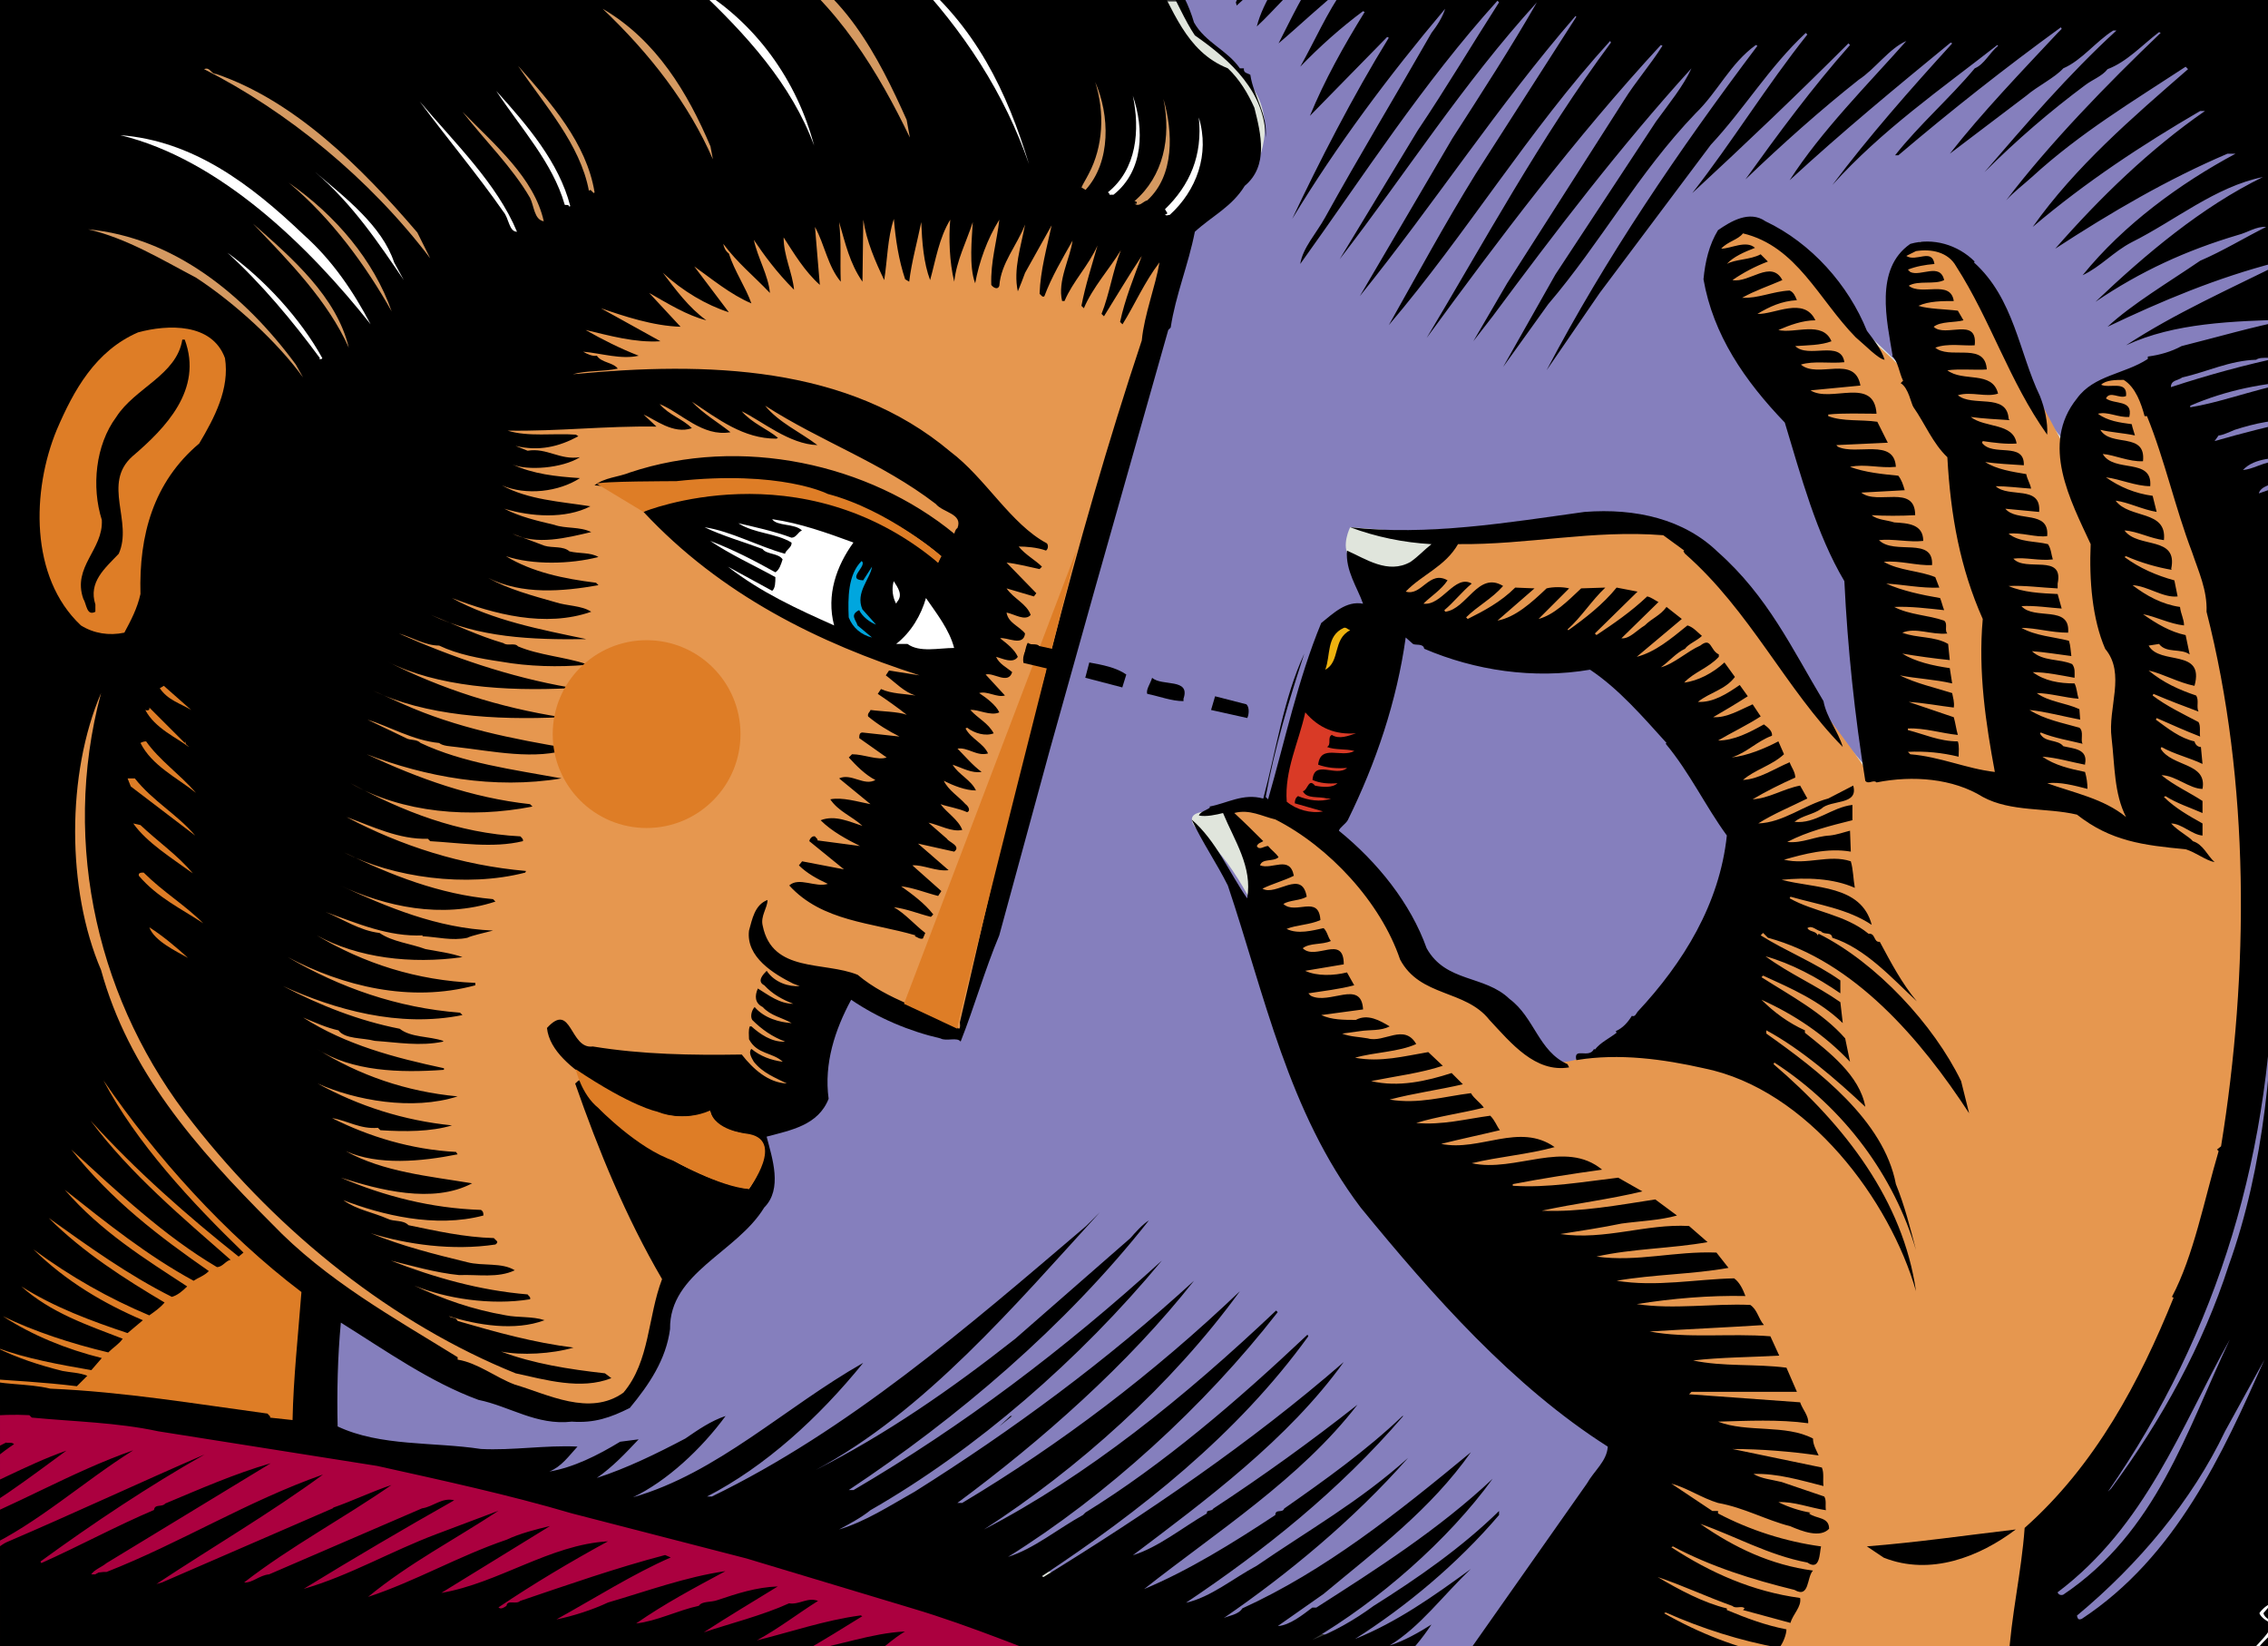 <?xml version="1.0" encoding="UTF-8"?>
<svg width="931.98" height="676.25" version="1.1" viewBox="0 0 745.58 541" xmlns="http://www.w3.org/2000/svg" xmlns:xlink="http://www.w3.org/1999/xlink">
<rect x="0" y="0" width="745.58" height="541" fill="#333333" stroke="none"/>
<defs>
<symbol id="a" overflow="visible"></symbol>
<symbol id="b" overflow="visible"></symbol>
<clipPath id="x">
<path d="m791 131.7h218.11v180.33h-218.11z"/>
</clipPath>
<clipPath id="w">
<path d="m895 156h113v156.03h-113z"/>
</clipPath>
<clipPath id="v">
<path d="m760.58 285h119.42v27.031h-119.42z"/>
</clipPath>
<clipPath id="u">
<path d="m760.58 131.7h164.42v180.33h-164.42z"/>
</clipPath>
<clipPath id="t">
<path d="m886 131.7h123.11v180.33h-123.11z"/>
</clipPath>
<clipPath id="s">
<path d="m884 131.7h16v15.301h-16z"/>
</clipPath>
<clipPath id="r">
<path d="m845 131.7h16v15.301h-16z"/>
</clipPath>
<clipPath id="q">
<path d="m860 131.7h14v18.301h-14z"/>
</clipPath>
<clipPath id="p">
<path d="m836 131.7h14v16.301h-14z"/>
</clipPath>
<clipPath id="o">
<path d="m998 170h11.106v5h-11.106z"/>
</clipPath>
<clipPath id="n">
<path d="m1e3 173h9.105v4h-9.105z"/>
</clipPath>
<clipPath id="m">
<path d="m1003 177h6.106v4h-6.106z"/>
</clipPath>
<clipPath id="l">
<path d="m1006 181h3.106v3h-3.106z"/>
</clipPath>
<clipPath id="k">
<path d="m1008 184h1.105v2h-1.105z"/>
</clipPath>
<clipPath id="j">
<path d="m1009 187h0.105v2h-0.105z"/>
</clipPath>
<clipPath id="i">
<path d="m891 187h86v125.03h-86z"/>
</clipPath>
<clipPath id="h">
<path d="m991 235h18.106v61h-18.106z"/>
</clipPath>
<clipPath id="g">
<path d="m760.58 250h33.422v38h-33.422z"/>
</clipPath>
<clipPath id="f">
<path d="m760.58 289h2.422v7h-2.422z"/>
</clipPath>
<clipPath id="e">
<path d="m760.58 290h7.422v10h-7.422z"/>
</clipPath>
<clipPath id="d">
<path d="m760.58 290h104.42v22.031h-104.42z"/>
</clipPath>
<clipPath id="c">
<path d="m1007 307h2.106v5.031h-2.106z"/>
</clipPath>
</defs>
<g transform="translate(-894.64 40.035)">
<g fill="#6e2b8f">
<use x="41.371" y="420.824" width="100%" height="100%" xlink:href="#a"/>
<use x="41.085" y="439.823" width="100%" height="100%" xlink:href="#a"/>
<use x="168.537" y="439.823" width="100%" height="100%" xlink:href="#a"/>
<use x="51.016" y="496.822" width="100%" height="100%" xlink:href="#a"/>
</g>
<g fill="#211e1e">
<use x="300.897" y="421.194" width="100%" height="100%" xlink:href="#b"/>
</g>
<g clip-path="url(#j)">
<path d="m1013 187.25c-1.324 0.266-2.559 0.707-3.793 1.059 0.441-0.969 1.762-0.793 2.644-1.148l1.148 0.09" fill="#857fbd"/>
</g>
<rect x="903.82" y="-39.551" width="729.72" height="533.05" fill="#e0e5dc" fill-rule="evenodd"/>
<g transform="matrix(3 0 0 3 -1387.1 -435.13)" clip-path="url(#x)">
<path d="m877.6 123.04s12.789 0.297 16.613 0.441c4.156 0.16 12.055 2.059 12.055 2.059l16.168 2.352 17.641 1.473 22.637 1.762 30.285 1.469 21.754 5 2.352 19.402 2.059 27.344-7.055 18.52-5.883-8.23-11.758-22.637-7.055 8.82-3.824-4.707-7.938-16.168-4.703-1.766-2.941 4.117 0.59 6.469 1.469 4.117-5.586-5.293-11.465-12.055-4.41 6.762 4.703 7.352 12.938 24.695-0.297 19.992-0.293 2.059-5.879-6.762-12.055-17.055-7.352-4.113-6.172 0.293-10.289 0.586-9.41 0.59-5.969-0.469s-1.031 2.066-0.074 3.262c2.352 2.938 2.094 5.566 2.094 5.566l-1.379-0.109-4.465 4.41-3.199 12.184-1.926 5.016-3.016-0.461-3.269 1.285s-4.137-0.273-0.828 2.703c3.723 3.348 6.742 9.832 6.742 11.301s4.707 17.348 4.707 17.348l15.582 11.465 16.758 19.109 4.703 4.996-1.176 13.527-10.586 8.816-5.879 3.527-2.941 0.883s-8.82 0.59-12.348-2.352-16.168-2.352-16.168-2.352l-15.875-5.586-24.992-4.996-14.699-1.766-15.582-2.352-9.996-3.234-16.168-2.059-3.531-12.055 8.82-23.52 27.93-25.871 18.523 0.883 19.109-5.086 6.969-21.699 5.969-23.781 2.938-12.379 9.41-9.672 7.348-6.176s3.09-5.293-0.883-9.848c0 0-4.555-4.703-5.438-5.293l-4.41-7.644-0.145-0.441s-7.059-3.969-9.559-3.969" fill="#857fbd"/>
</g>
<g transform="matrix(3 0 0 3 -1387.1 -435.13)" clip-path="url(#w)">
<path d="m948.61 159.79 1.176-3.234h3.234l3.82 1.914 1.617 1.617 3.383 3.969 3.379 4.555s4.852 3.969 4.852 5.144 3.234 4.266 3.234 4.266l-3.824-12.203-0.438-6.027c0 4e-3 1.176-1.762 2.793-1.469s3.231 0.883 4.703 3.234c1.469 2.352 5.879 10.879 5.879 10.879l4.559 8.523s1.469-9.699 7.789-8.082l4.996 12.348 4.266 12.348 2.941 13.082 0.734 12.348-0.734 20.285-2.797 17.934-5.586 15.582-7.644 14.555-6.906 8.523-1.027 6.324-1.176 7.199-1.148 0.238 0.176 0.879 0.527 1.09s-21.754 4.262-38.66-2.207c-16.902-6.465-4.113-9.258-4.113-9.258l3.086-10.293-1.176-11.168-10.586-10.145-15.875-14.555-12.055-18.812-2.793-7.352-1.469-6.91-2.644-5.144s5.879 0.293 6.613 1.031c0.734 0.734 7.496 5.731 7.496 5.731l3.676 3.824 3.234 7.055 5.144 2.059 5.144 3.969 3.383 3.969s4.41 1.766 10.438-2.059c6.027-3.82 9.406-13.672 9.406-13.672l1.469-11.906-9.555-13.375-13.816-3.383-12.348-3.676-3.234-3.527s6.027-4.262 7.055-4.996c1.031-0.738 21.168-2.352 21.168-2.352s12.789 6.023 13.965 12.199l3.531 5.734s7.879 10.023 7.496 10.434c-0.383 0.414 0.293-0.438 0.293-0.438l-1.324-17.348-3.527-13.672-3.527-8.965-8.672-16.613" fill="#e6974f"/>
</g>
<path d="m1354.7 161.55 35.273 11.473 24.691 0.879 9.27 1.77 20.719 18.516 21.61 35.719-4.406 25.582-21.164 41.016-16.758 7.5s-16.324 7.934-19.852 3.961l-13.231-11.461-15.867-11.473-13.676-7.934-12.352-20.73-14.555-19.84 0.446-10.582 19.852-64.395" fill="#857fbd"/>
<g transform="matrix(3 0 0 3 -1387.1 -435.13)" clip-path="url(#v)">
<path d="m754.49 285.11s0 25.137 0.441 27.121c0 0 28.445-1.543 29.105 0.664 0.66 2.203 10.582 0.441 10.582 0.441l13.012-1.984 11.684 0.66 13.23 1.102 19.848 0.441s26.68 3.484 27.562 1.41l-28.445-12.434-26.902-7.059-19.844-4.41-18.961-3.086-15.438-1.762-15.875-1.105" fill="#ab003f"/>
</g>
<g transform="matrix(3 0 0 3 -1387.1 -435.13)" clip-path="url(#u)">
<path d="m864.52 125.16c7.586 0.883 17.641-3.969 22.402 3.707 2.207 3.703 3.531 8.465 8.203 10.316 1.234 1.148 2.207 2.734 2.91 4.324 0.707 2.82 1.59 6.348-1.059 8.555-1.41 2.293-3.527 3.262-5.465 5.027-0.707 3.617-2.117 6.969-2.648 10.496l-0.266 0.266-8.023 28.309-4.941 17.641-5.555 20.375c-1.59 3.793-2.734 7.852-4.234 11.641-0.352-0.527-1.586 0-2.207-0.352-3.438-0.793-6.789-2.203-9.789-4.234-1.762 3.266-2.996 6.969-2.469 10.848-1.148 2.914-4.144 3.441-6.793 4.148 0.621 2.379 1.766 5.734-0.262 7.762-3 4.938-10.41 7.144-10.32 13.316-0.441 3.352-2.293 6.086-4.41 8.645-2.117 1.059-3.879 1.676-6.352 1.5-3.879 0.441-6.789-1.676-10.23-2.383-5.293-1.941-10.141-5.379-15.082-8.465-0.352 3.703-0.441 7.672-0.352 11.375 4.676 2.207 10.496 1.676 15.699 2.469 3.441 0.18 7.144-0.438 10.582-0.262-0.969 1.059-1.762 2.203-3.086 2.734 2.644-0.441 5.293-1.766 7.762-3.266l2.027-0.262c-1.5 1.586-2.82 2.996-4.586 4.231 3.266-1.059 6.527-2.644 9.703-4.32 1.41-0.969 2.82-1.941 4.41-2.469-2.648 3.613-6.438 7.144-10.145 8.906 9.262-2.644 16.672-9.879 25.227-14.727-4.852 5.996-10.762 11.375-17.109 14.641h0.527c14.906-7.234 27.871-18.434 41.012-29.637l1.5-1.5c-9.262 10.145-19.227 21.875-31.133 28.227 7.672-3.883 14.816-8.82 21.871-14.379l12.613-11.023c0.531-0.617 1.324-1.5 2.027-1.941-9.172 11.641-21.078 21.699-32.895 29.547h0.527c11.906-6.969 23.02-15.348 33.781-25.137-8.996 10.848-20.375 20.727-31.93 27.344-0.969 0.793-2.293 1.496-3.441 2.113 2.914-0.879 5.469-2.555 8.293-4.144 10.672-6.703 21.078-14.375 30.605-23.109-7.234 9.176-16.758 17.555-25.93 24.344h0.527c10.762-6.438 20.902-14.113 30.43-23.195-7.496 10.32-17.816 19.492-28.047 26.105 11.375-5.91 21.961-14.465 32.016-23.988l0.176 0.176c-8.027 10.32-18.785 20.109-29.547 26.812 2.824-0.883 5.469-3.086 8.203-4.586l0.266-0.266c8.555-5.293 16.582-12.172 24.34-19.492l0.09 0.176c-7.762 10.762-18.52 19.23-29.195 26.285l0.18 0.09c11.199-6.883 22.754-14.73 32.898-23.551-6.086 8.469-15.172 15.172-23.109 21.168 2.82-0.883 5.379-3 8.113-4.586-0.086-0.441 0.527-0.176 0.707-0.531 5.379-3.527 10.758-7.406 15.789-11.375-6.266 8.113-15.438 13.934-23.375 20.195 4.852-2.027 9.703-5.027 14.379-8.113 0-0.707 0.793-0.176 0.969-0.707 4.41-3.086 8.996-6.348 12.965-10.141h0.086c-7.055 8.203-15.258 14.73-23.812 20.461 2.734-0.617 5.117-2.644 7.762-4.059 5.644-3.879 11.289-7.055 16.582-11.816-5.996 6.793-13.141 12.699-20.199 17.551 0.531-0.266 1.59-0.352 2.031-1.059 9.082-4.144 16.934-10.406 25.047-17.109-4.41 6.262-10.32 10.672-16.141 15.523l-5.027 3.527c1.324-0.09 2.734-1.234 3.793-2.031h0.441c6.613-4.231 13.406-8.555 19.316-14.109-4.852 6.703-12.523 13.406-19.758 17.641 2.203-0.797 4.676-2.207 6.703-3.707 4.762-2.996 9.613-6.348 13.758-10.406v0.441c-4.586 5.379-10.23 10.055-15.785 13.582 4.586-1.852 8.465-4.586 12.699-7.672-3.086 2.91-5.555 6.348-8.906 8.379 1.496-0.441 3.352-1.5 4.586-2.293-1.059 1.586-2.207 2.996-3.707 4.32-11.289-2.734-22.402 0.883-33.777 0.969-6.441-2.379-12.879-5.113-19.406-7.055l-18.168-5.469-19.141-4.938c-6.879-2.031-14.199-3.617-21.344-5.203l-23.988-3.793c-4.5-0.973-9.262-1.059-13.848-1.5l-0.266-0.266c-3.352-0.176-6.352 0.266-9.527 0.617 0.441-8.555 3.266-16.844 1.5-25.754-2.203-9.613 0.793-18.961 0.883-28.578-1.059-9.613-3.438-19.668-1.41-29.633 0.527-3.703 0.617-7.852 0.441-11.82l-2.117-18.434c0-6.613 2.203-12.613 1.059-19.402-1.941-8.117 1.5-15.699 1.059-23.902-0.352-1.676-0.617-3.793-0.266-5.379 5.379 0.441 10.672-1.414 15.965-0.441 11.379 3.176 22.844-1.676 34.926 0.176 5.91 0.883 12.172 2.027 18.434 0.969 9.703-1.32 19.758-3.352 29.547-0.703l10.23 0.703"/>
</g>
<g transform="matrix(3 0 0 3 -1387.1 -435.13)" clip-path="url(#t)">
<path d="m900.33 123.4 21.344 3.176c13.141 0.527 27.25-1.855 39.863 1.496 9.527 0.973 19.934 0.707 29.195-0.703 4.938 0 9.965 1.586 15.348 1.41-0.09-0.086-0.18 0-0.266 0.09 0.969 0.176 1.676 0.176 2.559 0-0.09-0.176-0.355-0.09-0.531-0.09 3.883 0 7.676-0.441 11.203-1.145 0.527 0 0.883 0.262 0.883 0.879 1.586 9.438-0.973 19.758 0.262 29.461l2.383 18.258c0.617 7.672-0.527 15.258-1.324 22.578-2.203 9.086-4.762 18.168-3.703 28.223 0.617 11.555 3.879 22.316 3 34.133-0.441 8.469-2.734 16.141-1.855 24.961 2.473 9.348 0.266 18.875 1.855 28.664-7.762-0.527-14.645 1.676-22.227 0.176-5.559-1.234-11.645-1.41-17.641-1.32 0.266-4.941 1.41-9.613 1.762-14.555 7.762-6.879 12.613-16.051 16.32-25.223l-0.18-0.09c2.383-4.5 3.527-10.586 5.117-15.965l-0.176-0.176 0.441-0.352c3.086-18.965 3.176-39.957-1.59-58.566 0.09-2.379-0.879-4.41-1.586-6.527-1.852-4.848-3-10.141-4.941-14.906h-0.262c-0.355-1.32-0.973-3.172-2.293-3.969-0.793 0-1.941 0-2.469 0.531 0.879 0.441 2.91-0.531 2.731 1.234-0.703 0.352-1.762-0.617-2.203 0.266 0.969 0.703 3 0.086 2.559 2.027-1.234 0.09-2.293-0.617-3.441-0.352 1.059 0.793 2.383 0.969 3.707 1.145 0.086 0.441 0.262 0.883 0.352 1.234-1.234-0.262-2.734-0.352-3.793-0.617 1.148 1.941 5.027 0.18 4.676 3.441-1.5 0.09-3.176-0.707-4.41-0.793 1.234 2.117 5.469 0.352 5.203 3.527-1.59 0-3.352-0.793-4.852-0.969 1.5 1.059 3.176 1.762 5.117 2.027l0.438 1.762c-1.586-0.262-3.086-1.055-4.496-1.234 1.5 2.031 5.644 0.973 5.293 4.324-1.5-0.176-2.91-0.973-4.324-1.059 1.5 2.027 5.91 0.527 5.117 4.234l0.086 0.086c-1.586-0.266-3.438-0.793-5.027-1.5l-0.176 0.09c1.676 1.234 3.527 2.027 5.469 2.559l0.355 1.762c-1.59 0.176-3.266-1.145-4.941-1.234 1.5 1.148 3.262 2.117 5.203 2.383 0.09 0.793 0.441 1.32 0.441 2.027-1.586-0.176-3.086-0.969-4.496-1.234 1.496 1.059 2.996 1.941 4.672 2.293 0.176 0.883 0.266 1.234 0.441 2.117-0.969-0.707-2.559-0.09-3.352-1.148l-1.145 0.18c1.234 2.203 6.172 0.262 5.027 4.41-1.766-0.355-3.442-1.324-5.027-1.68 1.586 1.324 3.352 2.117 5.203 2.738 0.351 0.527 0 1.234 0.266 1.762-1.68-0.617-3.266-1.234-4.941-1.941l-0.086 0.18c1.496 1.145 3.348 2.027 5.027 2.91 0.262 0.438 0.086 1.145 0.176 1.586-1.59-0.617-3.176-1.324-4.766-2.027l-0.086 0.176c1.324 0.969 2.644 2.027 4.234 2.383 0.086 0.352 0.351 0.613 0.703 0.613l0.176 1.855c-1.496-0.707-3.086-1.059-4.496-1.855l-0.09 0.18c1.234 2.027 5.117 1.5 4.586 4.41-1.41 0-2.996-1.5-4.496-1.5 1.41 1.145 3 1.852 4.496 2.82v1.324c-1.41-0.617-2.82-1.059-4.055-1.852l-0.176 0.09c1.234 1.234 2.82 2.113 4.231 2.906v1.324c-1.145-0.086-2.293-1.324-3.438-1.324 0.707 0.797 1.941 1.414 2.383 1.941 1.145 0.355 1.586 1.59 2.379 2.293-0.969-0.176-2.027-1.059-3.176-1.41-4.672-0.441-8.199-0.883-11.906-3.793-3.352-0.793-7.231-0.266-10.32-1.938-3.262-2.031-7.672-2.383-11.641-1.59-0.352-0.352-0.883 0.266-1.234-0.176-1.148-7.055-1.941-14.555-2.293-21.875-3.086-5.203-4.762-11.555-6.527-17.375-4.41-4.586-7.852-9.613-8.91-15.699 0.18-1.941 0.621-3.793 1.59-5.379 1.41-0.973 3.438-2.207 5.203-0.973 5.027 2.383 9.086 6.969 11.113 11.996 0.793 1.059 1.59 2.031 1.941 3.176-0.707-0.09-2.117-1.586-3.176-2.469-4.059-4.148-6.438-9.969-12.348-11.379-0.531 0.707-1.676 0.883-2.383 1.676 1.059 0 2.734-0.969 3.703-0.09-1.145 0.441-2.379 0.973-3.086 1.766 0.883-0.527 2.559-0.441 3.707-1.059l0.793 0.793c-1.414 0.531-2.734 1.238-3.883 2.031 1.852 0.352 4.234-2.293 5.469 0-1.41 0.617-3 1.145-4.41 1.938 1.766 0.09 3.352-0.703 5.203-0.793 0.441 0.176 0.617 0.617 0.797 1.059-1.676 0.09-3 0.707-4.324 1.5 1.852 0.09 5.117-1.941 6.352 0.703-1.41 0-2.824 0.531-4.059 1.062 1.766 0.438 4.852-1.062 5.82 1.234-1.145 0.441-2.644 0.441-3.969 0.527 1.414 1.41 5.031-0.707 5.383 1.766-1.59 0.176-3.352-0.18-4.762 0.262 1.852 1.59 5.906-1.145 6.523 2.297l-5.469 0.527c2.207 1.41 6.969-1.586 7.234 2.559-1.586 0-3.617-0.09-5.293 0.086v0.176c1.59 0.621 3.617 0.355 5.379 0.621l1.148 2.293-5.644 0.262 0.176 0.18c2.031 0.969 6.176-0.973 6.352 2.203-1.766 0.176-3.352-0.352-5.027 0 1.676 0.617 3.527 0.793 5.293 0.969 0.352 0.441 0.527 0.973 0.703 1.59l-4.762 0.262c1.762 1.414 5.91-0.969 5.91 2.473-1.59 0.086-3.352 0.086-4.766 0 0.617 0.527 1.676 0.527 2.473 0.793 1.496 0.09 3.176 0.176 3.176 2.027-1.5 0.18-3.356-0.262-4.852-0.086 1.676 1.676 5.996-0.441 5.82 2.734-1.676 0.086-3.527-0.531-5.293-0.355 1.676 0.973 3.969 0.973 5.644 1.676l0.441 1.148c-1.941 0.086-4.055-0.352-5.82-0.441 1.766 0.793 3.879 1.234 5.91 1.586 0.176 0.441 0.266 0.883 0.441 1.324-1.676-0.176-3.793-0.441-5.469-0.352 1.676 0.879 3.703 0.879 5.469 1.5 0.438 0.352 0 1.055 0.352 1.41-1.766 0.176-3.441-0.707-4.938-0.09 1.586 0.617 3.523 0.355 5.023 1.234l0.18 1.766c-1.766-0.176-3.617-0.441-5.203-0.707 1.41 0.883 3.348 1.324 5.203 1.59 0.086 0.527 0.176 1.145 0.262 1.676-1.852-0.441-3.969-0.531-5.731-0.883 1.762 0.883 3.789 1.324 5.731 1.941 0.09 0.527 0.266 0.969 0.176 1.586-1.496-0.176-3.348-0.527-4.938-0.617l4.938 1.676c0.18 0.617 0.266 1.324 0.445 1.941-1.766-0.176-3.707-0.793-5.473-0.707v0.176c1.766 0.441 3.441 1.238 5.473 1.238 0.176 0.527 0.086 1.145 0.086 1.676-1.852-0.445-3.617-0.621-5.559-0.531l0.266 0.266c3.266 0.266 6.176 1.586 9.262 1.938-0.969-5.203-1.852-10.934-1.324-16.758-2.469-5.555-3.527-11.289-3.879-17.727-1.59-1.5-2.469-3.703-3.707-5.469-0.262-0.352-0.527-2.117-1.41-2.644l0.266-0.266c-0.441-0.883-0.527-2.117-1.234-2.734h0.086c-0.617-3.793-2.027-9.523 1.941-12.258 2.469-0.707 5.207 0.086 7.055 1.938l-0.086 0.09c4.41 3.969 4.941 9.879 7.234 14.641 0.527 1.324 0.879 2.91 0.793 4.234-4.148-5.82-6.176-12.527-9.969-18.434-0.883-1.59-2.734-1.941-4.41-1.676l-1.059 0.527c1.059 0.707 2.824-0.883 3.086 0.883-1.055 0.09-2.027 0.266-2.91 0.617l0.266 0.266c1.148 0.527 3.266-1.059 3.707 0.883-1.062 0.527-2.824 0-3.883 0.617 1.41 1.145 4.586-0.707 4.938 1.676-1.23 0-2.731 0-3.879 0.527 1.148 0.355 2.91 0.355 4.324 0.531l0.617 1.055c-0.973 0.266-2.473 0.09-3.266 0.707 1.234 1.234 4.852-1.145 4.496 2.031-1.145 0.086-2.996-0.266-4.32 0.262l0.266 0.18c1.762 0.969 5.203-0.707 5.379 2.203-1.234 0.09-2.996-0.09-4.32 0.09 1.676 1.32 4.938 0 5.555 2.555-1.32 0.441-2.91-0.262-4.406 0.176 1.586 1.324 5.289-0.262 5.555 2.473 0 0.176 0.086 0.262 0.176 0.262-1.324-0.086-3.086-0.176-4.32-0.352 1.586 1.234 4.672 0.617 5.027 2.91-1.148 0.09-2.473-0.086-3.707-0.266l-0.086 0.18c1.145 1.586 4.672-0.18 4.586 2.469-1.41-0.09-3-0.176-4.234-0.352 1.234 0.793 2.91 1.055 4.5 1.32 0.086 0.531 0.441 1.059 0.527 1.59-1.32-0.09-2.644-0.266-3.879-0.266 1.41 1.324 5.027-0.176 4.762 2.82l-3.703-0.352c1.234 1.5 4.848 0.09 4.586 3-1.234 0.176-2.824-0.441-4.234-0.266 1.234 0.973 2.91 0.793 4.32 1.148 0.355 0.527 0.355 1.145 0.531 1.672-1.5 0.18-3-0.262-4.324-0.086 1.324 1.5 5.559-0.617 4.852 2.734v0.527c-1.852-0.086-3.617-0.352-5.379-0.262 1.586 0.703 3.527 0.793 5.379 0.879l0.441 1.59c-1.324-0.09-3-0.352-4.41-0.266 1.41 1.59 5.383-0.176 5.117 2.91-1.852 0-3.527-0.527-5.117-0.527 1.59 0.883 3.441 0.969 5.203 1.41 0.18 0.531 0.18 1.059 0.266 1.676-1.41-0.176-3-0.441-4.32-0.531 1.234 1.148 2.996 0.797 4.41 1.414 0.352 0.441 0.262 0.969 0.262 1.5-1.496-0.266-3.086-0.617-4.586-0.617 1.324 0.969 2.91 1.234 4.586 1.234 0.266 0.527 0.266 1.145 0.441 1.676-1.41-0.09-3.176-0.617-4.586-0.617 1.324 0.969 3.176 1.059 4.676 1.762l0.086 1.148c-1.852-0.352-3.793-0.883-5.555-1.059 1.676 1.059 3.617 1.41 5.469 1.941 0.527 0.438 0.086 1.32 0.352 1.762-1.41-0.352-3.086-0.617-4.586-1.234l-0.086 0.09c0.527 1.059 1.938 0.617 2.555 1.41 1.059 0.266 2.734 0.266 2.383 1.941v0.086c-1.41-0.262-3.176-0.793-4.676-0.879 1.41 0.969 3 1.32 4.676 1.672 0.176 0.621 0.266 1.238 0.266 1.855-1.414-0.355-3-0.797-4.41-0.617 2.91 1.055 6.172 1.676 8.641 3.703-1.32-2.559-1.234-5.644-1.586-8.645-0.441-3.352 1.586-7.055-0.707-9.789-1.41-3.266-1.762-7.496-1.586-11.465-2.203-4.766-5.555-10.938-1.5-15.965 1.852-2.559 5.203-2.648 7.762-4.324v-0.262c1.324-0.176 2.559-0.531 3.703-1.148 3.883-0.969 7.762-2.117 11.82-2.91-6.172 0.176-12.613 0.352-17.906 2.824 5.383-3.531 11.379-6.176 17.199-9.086 0.09-0.352-0.441-0.09-0.617-0.352l-0.262 0.262 0.176 0.09c-6.527 1.676-12.613 4.234-18.523 7.055 2.648-2.469 6.793-4.938 10.145-7.231 2.469-1.059 4.762-2.469 7.23-3.707-1.059-0.086-2.027 0.617-3.086 0.883-5.644 1.676-10.672 3.969-15.613 7.32 5.469-5.203 11.645-10.406 18.348-13.668-5.203 1.055-9.613 4.762-14.375 7.141-2.031 1.059-3.352 2.648-5.383 3.617 4.5-5.555 10.672-10.055 16.758-13.316h-0.883c-6.613 2.82-12.785 6.438-18.875 10.406 4.852-5.555 10.41-10.938 16.406-15.082h-0.527c-6.352 3.703-12.527 7.762-18.348 12.699 4.676-6.613 10.938-11.992 17.023-17.285l-0.266-0.266c-5.644 3.707-11.555 7.234-16.844 12.086-0.973 0.879-1.941 1.586-2.824 2.555 4.762-6.262 11.113-12.789 16.934-18.344l-0.176-0.09c-1.852 1.414-3.527 3.266-5.644 4.059-0.617 0.793-1.676 1.148-2.469 1.762-3.793 2.824-7.496 6-11.023 9.527 4.406-5.117 9.258-10.762 14.465-15.523h-0.355c-1.941 1.234-3.438 3.266-5.469 4.144-0.969 1.059-2.82 1.941-4.055 3l-8.379 6.352c3.527-4.5 7.938-9.086 11.816-13.23l0.441-0.441-0.086-0.176c-6.176 4.496-11.996 9.082-17.816 14.023h-0.355c2.648-3.352 6-6.262 8.73-9.527 1.062-0.441 1.59-1.676 2.559-2.469l-0.086-0.086c-6.086 4.762-12.699 9.348-18.082 15.344 3.969-5.289 8.555-10.496 13.141-15.523l-0.176-0.086c-5.91 4.852-11.906 9.789-17.641 15.082 3.441-5.379 8.645-10.586 12.789-15.258-1.852 0.793-3.438 3.086-5.203 4.234-4.234 3.348-8.379 7.055-12.434 10.934 3.613-5.027 7.32-10.055 11.465-14.727l-0.176-0.18c-5.644 5.648-11.203 10.938-17.113 16.406 4.41-5.644 8.117-11.73 12.613-17.375l-0.176-0.176c-4.059 3.793-6.703 8.289-10.406 12.258l-12.172 16.23-5.82 8.469c6.437-12.262 14.461-24.082 23.105-35.547l-0.176-0.086c-2.82 2.027-4.144 5.113-6.613 7.496-6.266 6.527-10.41 14.199-16.141 20.902l-4.941 6.879 5.734-10.141 11.023-16.758c1.414-1.941 3-3.883 3.883-5.824-7.852 8.645-14.906 17.906-21.785 27.168l-2.117 2.734 3.703-6.352 12.789-20.02c1.324-2.117 2.824-3.793 4.234-6l-0.176-0.086c-9.438 10.23-17.73 21.254-25.668 32.102 6.086-10.141 12.523-22.047 20.199-32.367l-0.09-0.176c-8.996 9.879-15.699 21.078-24.254 31.133 3.086-5.469 6.086-11.023 9.527-16.582l11.023-17.199-0.09-0.086c-8.555 9.875-15.52 20.637-23.637 30.691l10.145-17.285c3.176-4.941 6.438-9.969 9.262-14.906-8.117 8.906-14.379 18.785-21.609 28.137l8.555-14.113c3.086-4.586 5.91-9.348 8.906-14.023l-0.176-0.176c-8.203 9.082-14.641 19.137-21.609 28.84 0.266-1.766 1.766-3.352 2.734-5.113 3.707-6.703 7.762-13.406 11.645-20.199 0.617-0.793 1.234-1.766 1.5-2.648-6.176 7.324-11.906 14.996-16.762 23.023 2.914-6.176 6.617-13.406 10.586-19.848l-0.176-0.086-8.469 8.645c1.59-3.883 3.707-7.676 6-11.379l-0.18-0.09c-2.379 1.766-4.762 3.883-6.879 6.086 1.59-2.82 2.91-5.906 4.852-8.645l-0.086-0.086c-2.473 1.941-4.852 4.234-7.144 6.172 1.41-2.731 2.734-5.644 4.586-8.113-0.266-0.09-0.617 0.355-0.883 0.441v0.176c-2.207 1.324-4.144 3.883-6.086 5.644 0.707-2.82 2.824-5.555 4.144-8.113l-6.348 5.82-0.09-0.352c0.793-1.941 2.027-3.617 3.176-5.379-1.234 0.176-2.293 1.762-3.617 2.203l0.176 0.09c-0.352 0.262-0.793 0.352-1.059 0.793-0.793-1.5 0.793-2.559 1.676-3.707-0.793 0.09-1.762 0.621-2.555 1.148-1.414-2.027-3.617-4.059-6.441-3.617l-1.059-0.352c4.586 0.707 9.352-0.176 14.027 0.266"/>
</g>
<g transform="matrix(3 0 0 3 -1387.1 -435.13)" clip-path="url(#s)">
<path d="m891.42 134.16c1.234 2.207 3.617 3 5.027 5.027h0.441c-0.09 0.531 0.441 0.531 0.703 0.707 0.355 2.383 1.941 4.32 1.676 6.879-0.086-4.938-3.703-8.379-7.758-11.199-2.297-3.441-3.266-8.117-7.5-10.23 3.883 1.41 6.352 5.199 7.41 8.816"/>
</g>
<g transform="matrix(3 0 0 3 -1387.1 -435.13)" clip-path="url(#r)">
<path d="m859.93 144.83 0.355 1.941c-3.356-6.969-7.941-14.73-15.082-19.668 7.582 2.734 11.727 11.023 14.727 17.727" fill="#d49961"/>
</g>
<g transform="matrix(3 0 0 3 -1387.1 -435.13)" clip-path="url(#q)">
<path d="m860.46 128.87c7.055 5.644 10.496 12.965 12.875 20.812-2.644-7.672-7.144-14.641-13.141-20.902h0.352l-0.086 0.09" fill="#fff"/>
</g>
<g transform="matrix(3 0 0 3 -1387.1 -435.13)" clip-path="url(#p)">
<path d="m849.79 147.65c-2.469-6.703-7.41-12.172-12.965-17.375 6.613 3.879 11.109 10.32 12.965 17.375" fill="#fff"/>
</g>
<path d="m1128.2 8.082 0.797 4.242c-7.946-18.258-20.648-34.664-36.258-49.488 17.731 10.324 28.055 27.785 35.461 45.246" fill="#d49961"/>
<path d="m1090.1 23.176-0.27 0.258-1.067-1.055-0.527 0.258c-2.906-15.34-14.543-28.043-23.273-41.004 10.84 12.164 22.488 25.395 25.137 41.543" fill="#d49961"/>
<path d="m965.68-15.731c25.664 8.742 47.637 30.434 66.152 52.125l4.23 8.473c-19.84-26.191-47.098-48.422-74.344-62.18 2.109-0.797 2.109 1.582 3.961 1.582" fill="#d49961"/>
<path d="m1251.5 22.379-1.324-0.797c0.258-0.797 1.582-2.906 2.379-4.5 4.758-9 5.297-20.109 2.121-30.164 4.758 10.852 5.285 26.191-3.176 35.461" fill="#d49961"/>
<path d="m1082.1 27.664-0.258 0.269c-0.27-1.055-1.594-0.269-1.594-0.797-3.961-13.758-14.285-24.867-22.488-37.301 10.312 11.367 20.637 23.543 24.34 37.828" fill="#fff"/>
<path d="m1260.7 23.961h-1.324c0-0.527-0.258-0.527-0.527-0.785 9.527-7.676 10.582-20.379 8.203-31.758 3.703 10.852 3.703 24.609-6.351 32.543" fill="#fff"/>
<path d="m1271.8 25.812c-1.324 0.269-2.637 2.379-4.231 1.066 0.527 0.258 0.797 0 0.797-0.269s-0.27-0.527-0.797-0.527c9.527-8.203 12.176-20.906 9.527-33.609 3.176 10.852 3.703 25.137-5.297 33.34" fill="#d49961"/>
<path d="m1064.6 36.137c-2.648 0-2.648-4.5-4.5-6.609-8.461-12.176-18.516-24.082-27.516-36.258 11.637 13.758 25.395 26.988 32.016 42.867" fill="#fff"/>
<path d="m1073.4 32.691c-3.175-0.527-3.175-5.027-4.5-7.664-5.812-10.066-14.812-18.797-22.219-28.324 10.582 10.852 23.543 21.703 26.719 35.988" fill="#d49961"/>
<path d="m1279.2 30.582c-0.527 0-1.312 0.527-1.582-0.269 0.27 0.269 0.527 0 0.797-0.258l-0.797-1.324c8.203-7.945 12.434-17.73 11.109-30.164 3.703 12.164-0.785 24.07-9.527 32.016" fill="#fff"/>
<path d="m994.53 37.191c9.516 8.473 16.394 18.785 21.949 29.367-20.098-25.395-49.477-54.234-82.289-62.168 23.824 1.84 42.609 15.867 60.34 32.801" fill="#fff"/>
<path d="m1024.2 46.191 3.176 5.824c-7.934-11.648-16.664-24.879-29.109-35.461 10.066 8.473 21.973 17.73 25.933 29.637" fill="#fff"/>
<path d="m1023.4 62.328c-8.473-15.082-19.852-30.691-33.867-42.328 15.598 10.84 28.043 25.664 33.867 42.328" fill="#d49961"/>
<path d="m1009.3 74.234c-6.879-15.34-19.312-28.043-31.488-40.746 12.961 11.379 27.516 24.082 31.488 40.746" fill="#d49961"/>
<path d="m991.89 79.789 2.379 4.242c-8.203-11.379-22.231-24.352-35.192-32.812-11.109-5.824-22.758-12.961-35.461-15.879 28.054 2.648 51.34 21.434 68.273 44.449" fill="#d49961"/>
<path d="m1202.2 52.016c0-4.769 1.054-10.324 3.445-14.824l-0.539 14.824h-2.906"/>
<path d="m1190.3 51.746h-3.445c-0.258-4.758 0.27-9.258 1.067-13.758-0.27 5.027 0.527 9.527 2.379 13.758"/>
<path d="m1218.6 53.07h-2.121c0.27-5.297 2.391-10.055 4.242-14.812-1.325 4.758-2.121 9.785-2.121 14.812"/>
<path d="m994.79 39.043 5.555 6.094-5.555-6.094"/>
<path d="m1168.9 53.07c-0.797 0.797-2.121 0.527-3.176 0.527l-2.379-14.027c2.121 3.973 2.906 9.527 5.555 13.5"/>
<path d="m1182.7 52.016h-2.906l-0.797-11.121c1.324 3.973 1.851 7.418 3.703 11.121"/>
<path d="m1210.2 52.543c-0.527-3.703 0.539-7.676 1.863-11.121v11.121h-1.863"/>
<path d="m1234.3 56.246c-1.054-0.269-2.109-0.527-3.175-0.527 0.27-4.77 3.703-9.27 5.824-14.027l-2.649 14.555"/>
<path d="m1195.4 51.746c-0.27-2.906 0.527-6.352 0.797-9.527l1.055 9.527h-1.852"/>
<path d="m1161.5 54.652c-1.324 0.269-2.379 1.066-3.973 0.797l-4.23-12.961 8.203 12.164"/>
<path d="m1226.6 54.652h-1.852c-0.527-3.961 1.852-8.203 3.445-12.164-1.067 4.5-1.067 7.676-1.594 12.164"/>
<path d="m1000.6 77.68c-0.27 0.527-0.797 0.258-1.054 0.258l0.258-0.258c-8.73-11.906-19.312-24.609-30.422-34.664 12.164 8.73 24.07 21.691 31.219 34.664" fill="#fff"/>
<path d="m1175.2 52.543c-1.055-0.269-1.852 0.527-2.906 0.258-0.27-2.906-0.797-6.352-0.539-9.258 1.067 2.648 2.121 6.094 3.446 9"/>
<path d="m1153.8 56.516c-5.285 3.164-5.554-5.039-7.148-7.945l-1.312-2.906c1.852 3.703 5.285 7.406 8.461 10.852"/>
<path d="m1002.5 48.312 2.379 2.637-2.379-2.637"/>
<path d="m1147.2 58.625c-1.066 0.269-2.121 1.055-3.715 0.527l-6.082-10.84 9.797 10.312"/>
<path d="m1252.5 61.543c1.582-3.973 3.703-7.945 6.082-11.906l-3.961 12.434-2.121-0.527"/>
<path d="m1239.6 57.301 2.379-6.082-1.324 6.082h-1.054"/>
<path d="m1248 59.68c-3.433-1.582 1.067-5.555 2.121-8.461l-2.121 8.461"/>
<path d="m1005.9 52.543 1.594 2.109-1.594-2.109"/>
<path d="m1139 60.746c-3.973 3.961-6.094-3.445-8.473-5.297l8.473 5.297"/>
<path d="m1260.2 64.707c-1.055-2.379 1.852-5.027 2.648-7.664l-2.648 7.664"/>
<path d="m1130.5 63.922c-0.797 0.258-1.582 0.785-2.379 1.055l-7.149-6.879 9.527 5.824"/>
<path d="m1123.4 66.559c-2.648 2.918-6.879-3.164-10.066-5.285l10.066 5.285"/>
<path d="m1117.6 69.476c-4.769 5.027-9.797-2.379-14.824-3.445l14.824 3.445"/>
<path d="m968.6 77.68c1.582 10.055-3.446 19.582-8.473 28.043-15.082 12.703-19.84 30.164-19.312 49.477-1.054 4.77-3.175 8.742-5.297 12.703-5.027 1.066-10.054 0.269-14.285-2.379-16.934-15.879-16.137-44.449-7.934-64.301 5.554-12.961 12.691-25.922 26.719-32.016 9.797-2.648 24.34-3.176 28.582 8.473" fill="#de7d26"/>
<path d="m955.37 71.586c6.082 16.418-6.352 29.109-17.203 38.367-10.054 9 0.27 21.434-4.5 32.016-4.5 4.769-10.054 9.27-7.676 16.676v2.379c-2.906 1.594-2.906-2.648-3.961-4.231-3.703-10.582 6.61-16.137 6.082-25.934-3.434-10.84-2.121-24.609 4.769-33.867 6.082-9.527 19.84-13.758 21.692-25.406h0.797"/>
<path d="m1110.7 74.504c-3.973 4.5-9.527-1.594-13.758-2.379 4.231 2.109 9.516 1.055 13.758 2.379"/>
<g transform="matrix(3 0 0 3 -1387.1 -435.13)" clip-path="url(#o)">
<path d="m1010.9 170.76c-4.231 0.879-8.379 2.027-12.434 3.352 0-0.797 0.793-0.707 1.234-1.059 2.734-0.617 5.203-1.855 8.113-1.941 0.531-0.441 2.117 0 3.086-0.352" fill="#857fbd"/>
</g>
<path d="m1103.8 79.004c-2.121 3.176-6.094-0.539-9-0.797 2.906 0.527 5.824 1.324 9 0.797"/>
<g transform="matrix(3 0 0 3 -1387.1 -435.13)" clip-path="url(#n)">
<path d="m1013.2 173.41c-4.41 0.441-8.379 2.203-12.613 2.91v-0.176c3.879-1.676 8.113-2.559 12.613-2.734" fill="#857fbd"/>
</g>
<g transform="matrix(3 0 0 3 -1387.1 -435.13)" clip-path="url(#m)">
<path d="m1012.6 177.73c-3.262 0.621-6.262 1.414-9.348 2.293l0.441-0.617c0.352 0 1.149-0.352 1.766-0.617 2.203-0.703 4.496-1.234 7.141-1.059" fill="#857fbd"/>
</g>
<path d="m1094.3 102.29 1.852-0.797 16.406 0.527-18.258 0.269"/>
<path d="m1123.7 102.82 1.851 0.258-1.851-0.258"/>
<path d="m1086.1 107.57h-7.676c2.121 0 7.148-4.5 7.676 0"/>
<g transform="matrix(3 0 0 3 -1387.1 -435.13)" clip-path="url(#l)">
<path d="m1012.8 181.43c-1.059 0.527-2.293 0.617-3.352 0.883-1.148 0.176-2.031 0.793-3.09 0.879 1.324-1.41 3.531-1.234 5.469-1.586-0.086-0.266-0.352-0.09-0.527-0.176 0.441-0.176 1.058-0.176 1.5 0" fill="#857fbd"/>
</g>
<path d="m1087.9 114.98c-3.176-0.785-6.879 0-10.055-0.785 3.176-0.797 6.082-1.594 9.258-2.379 0.27 1.055 1.054 1.852 0.797 3.164"/>
<path d="m1090.1 123.18c-5.027 0.539-10.324-0.527-15.621-1.055 5.297 0 9.797-2.379 14.555-3.703l1.066 4.758"/>
<g transform="matrix(3 0 0 3 -1387.1 -435.13)" clip-path="url(#k)">
<path d="m1012.6 184.61c-1.586 0.176-3.086 0.617-4.496 1.145 0.176-0.793 1.5-1.059 2.293-1.234l2.203 0.09" fill="#857fbd"/>
</g>
<path d="m1091.4 131.66-12.961-1.055c4.231-1.066 8.731-0.797 12.434-3.176 0.797 1.324 0.27 2.906 0.527 4.231"/>
<g transform="matrix(3 0 0 3 -1387.1 -435.13)" clip-path="url(#i)">
<path d="m948.84 192.19c5.469 4.852 8.113 10.586 11.555 16.32 0.352 1.852 1.586 3.262 2.117 5.023-6.262-6.348-10.145-14.902-17.289-21.168l-0.176-0.262 0.086-0.09-2.293-1.676c-7.758-0.617-14.816 1.059-22.488 0.973-1.41 2.469-3.969 3.348-5.734 5.203 1.766 0.527 2.559-2.383 4.586-1.234-0.703 1.059-1.852 1.762-2.644 2.555 2.027 0.266 3.441-3.262 5.293-2.203-1.059 0.883-2.031 2.117-3 2.91l0.09 0.176c2.379-0.266 3.613-4.496 6.348-2.82-1.234 1.41-2.82 2.203-4.055 3.438l0.176 0.176c1.762-0.879 3.613-1.852 5.203-3.438l2.117 0.086-4.059 3.531c1.941-0.355 3.707-1.941 5.383-3.531 0.703-0.176 1.762-0.176 2.469 0l-3.352 3.352c1.676-0.441 3.176-1.938 4.672-3.352l2.648-0.086c-1.5 1.41-2.648 3.262-4.144 4.586l0.086 0.086c1.852-1.32 3.793-2.82 5.293-4.672l2.293 0.441-4.676 4.586 0.176 0.176c1.855-1.234 3.793-2.559 5.559-4.234 0.441 0.09 0.883 0.441 1.234 0.617l-4.059 3.969c0.883 0.09 1.676-0.883 2.559-1.41 0.793-0.793 1.676-1.059 2.383-2.027l1.676 1.32-4.941 4.148c2.031-0.531 3.707-1.941 5.559-3.441 0.617 0.176 1.059 0.707 1.586 1.148-0.527 0.527-1.496 0.879-1.852 1.41-0.969 0.441-1.762 1.41-2.644 2.027 1.41-0.352 2.91-1.766 4.32-2.379 1.234-0.973 1.059 0.527 2.027 0.969v0.266c-1.145 1.234-2.734 1.676-3.793 2.82 1.5-0.176 3.176-1.059 4.41-2.203l1.148 1.586c-1.059 1.41-2.734 1.676-4.059 2.734 1.676 0.09 3.176-0.883 4.586-1.852l0.883 1.234c-1.234 0.793-2.559 1.586-3.793 2.293 1.5 0.09 2.91-0.793 4.324-1.41l0.883 1.324c-1.5 0.969-3.176 1.762-4.676 2.644 1.762 0 3.438-0.883 5.027-1.766 0.352 0.266 0.969 0.707 0.883 1.238-1.676 0.617-2.734 1.848-4.41 2.379 1.676-0.176 3.613-0.969 5.113-1.762l0.617 1.41c-1.32 1.234-3.176 1.676-4.496 2.82 1.762-0.086 3.438-1.234 5.113-1.938 0.18 0.527 0.617 1.055 0.617 1.676-1.586 0.703-3.172 1.496-4.672 2.379 1.762-0.086 3.352-1.145 5.203-1.5l0.793 1.414c-1.762 0.879-3.703 1.672-5.379 2.731 2.734-0.086 5.027-2.027 7.672-2.731l2.734-1.414c0.617 2.207-2.469 1.5-3.527 2.559-0.883 0.617-2.027 0.707-2.91 1.41 2.293 0.266 4.055-1.586 6.348-1.852v1.676c-2.469 0.617-4.938 1.234-7.141 2.383 1.676 0.176 2.996-0.617 4.672-0.707 0.797-0.086 1.5-0.352 2.207-0.527l0.086 2.293c-2.555-0.441-5.113 0.262-7.32 0.883 2.559 0.617 4.941-0.621 7.32 0.176 0.266 0.879 0.266 1.941 0.441 2.91-2.379-1.059-5.289-1.148-8.023-0.883 3.613 0.969 8.73 0.527 9.875 4.938-2.644-1.762-5.82-2.203-8.906-3.086l-0.09 0.176c2.648 1.5 6.086 1.766 8.645 3.883 0.793-0.09 0.531 0.969 1.234 0.883 1.234 2.293 2.383 4.496 4.059 6.523-2.648-2.469-5.644-5.82-9.262-6.965-0.09-0.707-0.883-0.266-1.234-0.707-0.527-0.086-0.969-0.707-1.5-0.352 0.266 0.441 0.883 0.266 1.148 0.793l0.086-0.176c6.352 3.176 12.613 9.965 15.613 16.141l0.879 3.527c-5.289-8.113-12.609-16.672-22.047-19.227l-0.531-0.531-0.262 0.266c2.82 1.766 5.996 3 8.73 4.938v1.414c-2.559-1.766-5.379-3.266-8.203-4.059 2.644 1.941 5.559 3.176 8.203 5.027l0.266 2.293c-2.559-2.469-5.644-3.793-8.734-5.203l-0.176 0.176c3.176 2.027 6.703 3.883 9.172 6.703l0.531 2.559c-2.824-3-6.176-5.203-9.703-6.793 1.41 1.414 3 2.559 4.762 3.352v0.266c2.648 2.117 6 4.676 6.617 8.113-3.086-2.91-7.055-6.348-10.848-8.379v0.355c5.731 4.055 12.875 9.523 14.199 16.492 0.969 2.383 1.586 4.852 2.203 7.231-2.379-8.023-7.762-15.52-15.523-20.551l-0.086 0.18c7.848 6.703 14.199 14.992 15.609 24.871-2.82-9.879-11.816-22.137-23.285-24.43-4.32-0.973-9.258-1.676-13.934-0.883-0.352-1.5 1.41-0.09 1.941-1.234l0.086 0.086c0.617-0.793 1.59-1.234 2.383-1.852l-0.09-0.176c0.793-0.352 1.324-0.973 1.766-1.676 0.352 0.176 0.527-0.352 0.617-0.441 5.027-5.379 8.996-11.82 9.789-19.316-2.379-3.262-4.055-6.879-6.703-10.055l0.09-0.086c-2.559-2.824-5.203-5.91-8.379-8.027-6.176 1.059-12.613 0.086-18.172-2.293-0.086-0.617-0.969-0.352-1.234-0.531l-0.793-0.703c-0.969 6.969-3.262 13.758-6.352 20.02-0.262 0.441-0.879 0.793-0.969 1.148 4.234 3.438 7.852 7.938 9.613 12.875 2.117 3.793 6.352 2.91 9.086 5.559 2.734 2.027 3.176 5.734 6.352 7.144l0.176 0.352c-3.707 0.617-6.352-2.648-8.734-5.203-2.644-3.352-7.582-2.469-9.789-6.617-2.117-6.262-7.762-12.348-13.668-15.344-1.5-0.355-2.824-1.148-4.5-0.707 1.234 1.145 2.117 2.027 3.176 3.086-0.266 0.176-0.531 0.176-0.707 0.531 0.266 0.527 0.793 0 1.234 0 0.352 0.441 0.883 0.793 1.148 1.234-0.617 0.527-1.766 0.09-2.031 0.883 1.324 0.527 3.266-1.148 3.707 1.145-1.059 0.531-2.383 0.883-3.441 1.41 1.5 0.883 4.324-2.203 4.852 0.883-0.707 0.441-1.852 0.355-2.559 0.793 1.324 1.238 3.883-1.059 4.059 1.766-1.148 0.527-2.644 0.527-3.707 0.969 1.238 0.617 2.824 0.18 4.059-0.086 0.441 0.441 0.441 0.969 0.793 1.41-0.969 0.441-2.293 0.176-3.086 0.793 1.414 1.41 4.5-1.586 4.5 1.766l-4.234 0.707c1.324 0.617 3.176 0.527 4.586 0.176l0.793 1.41c-1.676 0.441-3.352 0.617-5.027 0.883l0.266 0.262c2.027 1.059 5.555-1.852 5.731 1.5l-4.586 0.617c1.148 0.531 2.473 0.531 3.793 0.531 1.324-0.707 2.648 0.086 3.707 0.707-0.973 0.527-2.207 0.352-3.266 0.527l-1.941 0.266c0.883 0.352 1.855 0.352 2.824 0.527 1.762 0.527 3.969-1.676 5.293 0.617-1.941 0.883-4.586 0.883-6.703 1.5 2.82 0.527 5.379-0.176 8.023-0.617l1.59 1.5c-2.383 0.793-5.203 1.145-7.852 1.676 3 0.707 6.086 0 8.82-0.883l1.234 1.234c-2.644 0.617-5.379 0.973-8.023 1.676 3.172 0.531 5.996-0.352 8.906-0.703 0.352 0.613 1.059 1.055 1.41 1.586-2.469 0.617-5.113 0.969-7.406 1.676 2.82 0.266 5.469-0.441 8.113-0.793 0.531 0.527 0.707 1.145 1.059 1.586-2.207 0.531-4.32 0.969-6.438 1.5 4.231 0.883 8.555-2.383 12.434 0.352-2.82 0.793-6.172 1.059-9.082 1.766 4.762 1.059 10.23-2.648 14.285 0.707-3.172 0.438-6.613 0.969-9.789 1.586v0.176c3.793 0.266 7.762-0.441 11.555-0.883l2.644 1.5c-3.613 0.883-7.406 1.324-11.023 2.117 4.234 0.176 8.379-0.617 12.438-1.234l2.379 1.762c-1.852 0.531-4.234 0.621-6.086 0.883-2.117 0.441-4.496 0.797-6.703 1.148 4.941 0.703 9.352-1.148 14.113-0.883 0.707 0.617 1.324 1.145 2.027 1.766-3.879 0.703-8.289 0.703-12.172 1.586 4.5 0.617 8.559-0.617 13.145-0.441l1.32 1.676c-3.879 0.707-8.199 0.707-12.258 1.41 4.32 0.707 8.73-0.176 12.875-0.262 0.617 0.441 0.973 1.234 1.238 1.938-3.969-0.086-8.027 0.266-11.91 0.883 4.059 0.617 8.379-0.086 12.438 0.09 0.793 0.527 0.883 1.5 1.5 2.203-4.144 0.266-8.203 0.441-12.523 0.707 4.144 0.793 8.82 0.176 13.23 0.527l0.969 2.117c-3 0.176-6.352 0.176-9.438 0.531 3.262 0.703 6.879 0.352 10.23 0.793l1.148 2.644h-11.555l-0.266 0.266 12.172 0.883c0.266 0.793 0.969 1.5 0.883 2.293-3.176-0.441-6.703-0.266-9.879-0.176 3.176 1.234 7.41 0.266 10.406 1.852 0 0.707 0.355 1.234 0.617 1.852-3.086-0.441-6.348-0.707-9.438-0.707l9.793 2.031c0.262 0.617 0.086 1.324 0.176 2.027-2.469-0.617-5.027-1.41-7.676-1.324 0.883 0.531 2.031 0.621 3.09 0.883l4.672 1.59c0.266 0.441 0.09 0.969 0.18 1.5-1.766-0.266-3.531-0.973-5.207-0.883 1.059 0.527 2.383 0.969 3.527 1.145l-0.176 0.09c0.797 0.617 2.207 0.352 2.207 1.676-0.973 1.059-3 0.266-4.234-0.266-2.734-0.703-5.027-2.027-7.938-2.559-1.766-0.527-3.441-1.676-5.117-2.117l4.5 3h0.617v0.266c3.527 1.852 7.41 3.086 11.289 3.613-0.176 0.707-0.09 2.738-1.5 1.766-4.234-0.793-7.938-2.91-11.73-4.234 3.793 2.648 7.762 4.5 12.348 5.117-0.703 0.707-0.352 3.086-2.027 2.117-4.676-1.148-9.172-2.559-13.32-4.766l-0.176 0.09c4.324 2.824 8.91 4.852 14.113 5.559 0.176 0.969-0.793 1.762-1.059 2.731l-5.203-1.41 0.176-0.176c-0.266-0.352-0.969 0.086-1.324-0.266-2.734-0.969-5.555-2.293-8.203-3.172 2.383 1.41 5.027 2.82 7.586 3.438v0.176c2.117 0.883 4.234 1.676 6.527 2.117 0 0.531-0.352 1.5-0.793 2.027-4.324-0.793-8.469-2.117-12.438-3.879l-0.176 0.09c3.879 2.203 7.938 3.789 12.262 4.672l-0.617 1.852c-3.617-0.352-7.234-1.676-10.496-2.82 3.086 1.852 6.348 3.086 9.789 3.793-7.32-0.617-15.613-1.941-23.371-0.883-3.707 0-7.059 0.617-10.676 0l14.645-20.816c0.793-1.41 2.203-2.469 2.293-4.055-10.41-6.617-19.141-16.496-27.078-26.195-7.938-10.496-10.496-23.199-14.555-35.281-1.234-2.469-2.82-4.762-3.969-7.231 2.734 2.379 4.059 5.731 6.086 8.641 0.617-3.438-1.41-6.348-2.644-9.348-0.707 0.176-1.852 0.441-2.648 0.266 0.18-0.441 0.797-0.531 1.234-0.883l-0.086-0.09c1.941-0.352 3.703-1.5 5.91-0.879 1.41-5.207 2.203-10.938 4.496-15.879-1.676 5.117-3.262 10.32-4.234 15.703l0.266 0.262c1.852-6.438 3.266-13.141 5.82-19.316 1.324-1.059 2.734-2.469 4.586-2.117-0.613-1.762-1.938-3.613-1.762-5.82 2.027 0.883 4.496 2.644 6.969 1.234 0.879-0.617 1.496-1.32 2.293-1.938-3.09-0.176-6.086-0.797-8.91-1.852 8.469 0.969 17.375-0.531 25.668-1.68 5.644-0.438 10.934 0.797 14.641 4.41"/>
</g>
<path d="m1175.2 138.28c-5.555 7.664-9 17.191-6.352 27.246-11.906-5.297-24.082-10.852-34.922-19.312l14.554 7.934c1.055-0.797 1.055-2.906 1.055-4.5-7.148-3.961-14.812-7.406-21.434-11.906 7.676 2.918 14.285 6.352 21.434 10.324 1.324-0.797 1.852-2.648 2.379-4.242-1.324-2.109-5.297-1.582-6.61-3.434-6.352-2.379-12.973-4.23-19.054-7.137 8.73 1.312 17.73 6.34 26.461 8.719 0.258-1.312 2.379-2.109 2.121-3.691-5.297-3.188-12.176-2.918-17.473-6.352 4.5 1.055 11.906 2.637 17.473 4.758 1.582 0 2.109-1.852 3.433-2.379-2.379-2.379-8.203-1.324-9.785-3.703 9.258 1.324 17.988 4.488 26.719 7.676" fill="#fff"/>
<path d="m1092.7 138.28v1.851l-13.488-1.851c3.433-1.324 8.73 0.527 12.961-2.391l0.527 2.391"/>
<path d="m1167.8 172.14c0.258 1.055 1.324 1.582 2.379 1.84l13.231 5.566c-26.461-5.297-52.395-21.176-72.235-43.395 17.461 14.812 35.449 29.637 56.625 35.988"/>
<path d="m1237.2 142.24v1.582c-1.312-1.055-4.231-1.312-3.703-3.434 0.527 1.324 2.391 1.582 3.703 1.852"/>
<path d="m1178.4 150.71 2.906-4.5c-0.527 3.961-5.554 8.461-3.176 14.016l4.5 5.039c-2.109-0.797-4.5-2.648-5.554-4.769-3.176 1.582-1.055 3.176-0.527 5.027l4.758 3.973c-3.433-0.797-6.352-3.176-7.664-6.621-0.27-6.352-0.27-14.027 4.231-18.516 2.109 1.582-5.297 6.082 0.527 6.352" fill="#00a6de"/>
<path d="m1093.5 144.62c0.797 1.324 0.27 2.918 0.527 4.23-7.406 0-15.34-1.055-22.219-3.434 7.137 0.527 15.07 0.797 21.692-0.797"/>
<path d="m1236.1 148.85-0.797 3.445-6.082-5.824c2.379 0.797 4.5 1.594 6.879 2.379"/>
<path d="m1189.5 157.85-0.258 0.527c-1.067-1.852-1.594-4.758-0.797-7.406 1.324 2.121 3.176 4.5 1.055 6.879" fill="#fff"/>
<path d="m1093.5 157.85c-6.082 0.527-12.176-1.582-18.258-2.648 5.824 0.269 12.703 0.269 18.258-1.312v3.961"/>
<path d="m1233.7 159.17-4.231-3.176 4.231 1.851v1.324"/>
<path d="m1208.3 172.93c-5.027 0-11.379 1.594-15.34-1.324h-3.703c5.027-3.961 8.191-9.527 9.785-15.082 3.445 5.027 7.676 10.324 9.258 16.406" fill="#fff"/>
<path d="m1092.4 167.37c-6.621 0.797-12.973-2.379-19.852-2.906 7.676 1.055 13.758-1.594 20.637-2.391l-0.785 5.297"/>
<path d="m1232.4 164.73c-0.527 0.269-0.527 0.797-0.527 1.324l-2.379-2.109 2.906 0.785"/>
<path d="m1338.5 167.11c-5.824 2.918-3.175 10.324-8.203 12.973 1.852-4.758 0.27-11.109 6.094-13.758 0.785-0.269 1.312 0.527 2.109 0.785" fill="#eeb30f"/>
<path d="m1092.2 171.61-0.797 4.77c-9.258-1.594-17.988-4.77-27.246-6.352 9.258 1.324 18.516 2.906 28.043 1.582"/>
<path d="m1230 171.61c-0.797 0.539-0.27 1.066-0.527 1.594h-0.539c0.27-1.324-1.054-0.797-1.582-1.594h2.648"/>
<path d="m1264.9 181.66-1.312 4.242-12.176-3.176 1.324-5.027c4.231 0.785 8.731 1.582 12.164 3.961"/>
<path d="m1090.1 180.08v3.703c-9.527-0.527-20.379-2.906-28.582-5.297 9.258 1.594 19.055 2.648 28.582 1.594"/>
<path d="m1283.7 189.61v0.797c-3.961 0-7.934-1.594-11.906-2.391-0.527-1.324 1.067-3.434 1.594-5.285 3.176 2.906 12.692 0 10.312 6.879"/>
<path d="m1225.8 184.58c-0.27 3.703-2.648-0.527-4.242-1.066l4.242 1.066"/>
<path d="m1089 187.21-1.582 6.621c-15.082-1.324-29.379-4.758-43.394-8.73 14.016 2.906 29.894 3.703 44.977 2.109"/>
<path d="m957.48 193.31c-3.433-2.121-7.664-3.176-10.312-7.149l1.324-0.785 8.988 7.934" fill="#de7d26"/>
<path d="m1304.4 191.46c1.067 1.055 0.797 3.434 0.27 4.5l-11.906-2.648 1.324-4.5 10.312 2.648"/>
<path d="m1221.3 189.86 1.852 1.594-1.852-1.594"/>
<path d="m955.63 203.63c-0.258 1.055 0.797 1.312 1.067 1.84-3.703-2.906-11.121-6.082-14.297-12.164 0.539 0.258 1.594 0.258 1.324-0.797l11.648 11.648 0.258-0.527" fill="#de7d26"/>
<path d="m1340.4 200.98c-2.379 0.797-5.554 2.109-7.934 0.527-1.594 0.797 0 3.176-1.594 3.961 2.648 1.066 6.094 0.539 9 1.324-4.231 2.391-11.11-2.379-11.906 4.5 2.906 1.066 6.094 1.324 9.527 1.066-3.703 3.176-10.852-2.918-11.379 3.961 2.379 1.066 5.297 1.324 8.203 1.066-1.594 1.582-5.027 1.312-7.406 0.785-2.121-2.637-2.39 1.594-3.973 1.852 1.324 2.648 5.297 1.594 7.934 2.391h1.324c-3.434 1.312-7.676 0.527-10.84-0.797-0.797 0.527-1.067 1.324-1.067 2.379l9.27 2.648c-3.973 0.785-8.731-0.527-11.918-3.176-0.785-10.324 3.973-19.582 6.094-29.379 4.5 5.297 10.055 7.418 16.664 6.891" fill="#d93a26"/>
<path d="m1086.6 196.74-2.121 6.891c-14.285-2.121-26.988-4.5-40.477-8.203 13.758 1.582 29.098 3.164 42.598 1.312"/>
<path d="m942.67 203.63c4.231 6.082 11.11 10.84 16.406 16.922-6.352-5.016-14.555-8.988-18.258-16.395 0.527-0.269 1.055-0.527 1.852-0.527" fill="#de7d26"/>
<path d="m1180.8 206.27 1.055 0.797-1.055-0.797"/>
<path d="m1083.2 208.12-1.852 5.555c-11.906-1.852-23.543-3.961-34.922-6.879 11.637 1.594 25.934 3.445 36.773 1.324"/>
<path d="m1214.4 209.45 2.906 2.121-2.906-2.121"/>
<path d="m1216 217.39-3.433-2.648 3.703 1.055-0.27 1.594"/>
<path d="m1080.3 217.65c0.527 10.324-10.312 3.176-15.34 3.973-8.742-1.852-17.73-3.445-26.203-6.082 13.758 3.164 26.73 3.703 41.543 2.109"/>
<path d="m938.96 215.8c5.824 7.406 14.027 11.906 19.84 18.785l-21.164-16.137-1.055-2.648h2.379" fill="#de7d26"/>
<path d="m1213.9 223.47c-1.594 0.527-2.918-2.121-4.5-3.445 1.054 2.121 5.027 0.527 4.5 3.445"/>
<path d="m1076.8 225.85c-0.27 2.379-2.121 5.297-3.176 7.934-11.648-0.258-23.285-3.434-34.664-6.082 11.637 1.594 25.934 0.527 37.84-1.852"/>
<path d="m1211.2 230.08-2.918-2.906c1.067 1.055 3.446 0.527 2.918 2.906"/>
<path d="m940.82 231.15c5.555 5.285 12.434 10.055 17.203 15.867-6.879-5.016-15.082-10.055-19.582-16.406l2.379 0.539" fill="#de7d26"/>
<path d="m1209.1 236.7-4.23-3.176c1.054 1.324 5.027 1.055 4.23 3.176"/>
<path d="m1072.3 236.7-3.973 7.406c-13.758-1.324-26.461-4.5-39.164-8.461 13.5 3.434 29.109 5.555 43.137 1.055"/>
<path d="m1206.7 244.11-0.27 0.269-6.609-5.297c2.379 1.582 8.731 1.055 6.879 5.027"/>
<path d="m1204.4 250.46c-1.852-0.27-4.5-2.648-6.094-4.5 2.121 1.594 7.676 1.324 6.094 4.5"/>
<path d="m941.87 246.76c6.352 6.352 13.5 10.582 19.582 16.664-7.149-4.758-15.082-8.461-21.164-15.609-0.27-1.055 0.785-1.055 1.582-1.055" fill="#de7d26"/>
<path d="m1052.5 252.84-14.016-3.176c8.988 0.269 19.312 1.594 27.773-1.055-0.527 8.461-8.988 3.973-13.758 4.231"/>
<path d="m1201.7 255.76c1.055 1.055-0.27 2.109-0.27 2.906l-4.5-3.973c1.594 0.527 3.176 0.797 4.77 1.066"/>
<path d="m1062 257.07c-0.527 11.906-12.434 3.176-18.785 4.5l-7.934-1.851c8.461 0.269 18.516 0 26.719-2.648"/>
<path d="m1199.9 263.42c-0.27 0.797-0.27 1.324-0.797 1.594l-4.758-4.231 5.555 2.637"/>
<path d="m956.43 274.8c-3.703-2.109-11.11-5.555-12.703-10.055 4.242 2.648 9.269 6.879 12.703 10.055" fill="#de7d26"/>
<path d="m994.79 265.27 2.648 1.324-2.648-1.324"/>
<path d="m1054.3 272.69c-7.406-1.324-15.082-2.121-21.961-3.973 6.352 0 16.148 2.648 23.027-0.527l0.785-1.324c0.539 1.852-0.785 4.23-1.852 5.824"/>
<g transform="matrix(3 0 0 3 -1387.1 -435.13)" clip-path="url(#h)">
<path d="m1004.8 270.34c-2.824 8.73-7.324 16.934-12.879 24.43l-0.352 0.352c12.082-17.465 18.168-37.484 18.168-59.977 0.09 11.996-1.059 24.434-4.938 35.195" fill="#857fbd"/>
</g>
<path d="m1053.3 274.8c0 1.594-0.797 3.973-1.582 5.555-10.594 0.797-21.176-2.379-31.231-5.027 10.055 1.594 23.285 2.121 32.812-0.527"/>
<path d="m1049.8 285.92c-0.27 3.434-2.391 6.609-6.094 4.758l-19.582-3.973c8.473 0.269 17.731 1.324 25.676-0.785"/>
<path d="m1047.4 295.18-0.785 5.027c-2.918 0.258-6.094-0.527-9-0.797v-0.527c-5.555-0.797-11.906-2.121-15.609-3.703 7.664 1.582 17.73 1.582 25.394 0"/>
<path d="m1045.9 303.11-0.27 5.824c-9.785-0.527-18.785-3.176-27.785-5.824 9 0.527 19.055 2.391 28.055 0"/>
<path d="m1044.8 312.38 0.27 5.285c-9 0-18.258-2.379-26.461-5.285 9.258 1.582 16.676 1.582 26.192 0"/>
<g transform="matrix(3 0 0 3 -1387.1 -435.13)" clip-path="url(#g)">
<path d="m793.61 273.25c-0.355 4.676-0.883 9.441-0.973 14.027l-2.469-0.266c0.09-0.176-0.176-0.266-0.266-0.441-7.848-1.059-15.699-2.383-23.812-2.734-2.559-0.617-5.379-0.352-7.762-1.145 3.527 0.262 7.144 0.438 10.672 0.879l1.148-1.145c-0.883-0.355-1.852-0.355-2.734-0.531-2.473-0.617-4.941-1.41-7.234-2.555 3.352 1.234 6.879 1.852 10.41 2.469l1.145-1.324c-3.879-0.969-7.586-2.469-10.848-4.586 3.441 1.676 7.496 3 11.555 3.969 0.527-0.527 1.145-0.883 1.586-1.5-3.879-1.5-7.848-2.82-11.113-5.731 3.617 2.293 7.676 3.789 11.645 5.113l1.676-1.41c-4.324-1.852-8.379-4.234-11.996-7.762 4.059 2.996 8.289 5.379 12.699 7.231 0.617-0.441 1.148-0.793 1.676-1.41-4.32-2.559-8.906-5.469-12.699-9.262 4.32 3.09 8.73 6.262 13.496 8.645 0.617-0.176 1.145-0.617 1.676-1.145-4.59-3-9.441-6-13.41-10.586 4.676 3.703 9.086 7.231 14.113 9.965 0.531-0.352 1.148-0.527 1.676-1.059-5.469-3.793-10.672-7.762-15.082-13.316 5.203 4.762 10.145 9.438 15.965 12.879 0.617 0 0.969-0.707 1.5-0.797-5.117-4.496-11.023-9.438-15.348-15.258 4.938 5.469 10.672 10.496 16.23 14.906l0.527-0.441c-5.734-5.555-11.73-11.996-15.348-18.875 5.734 8.379 13.32 16.848 21.699 23.195" fill="#de7d26"/>
</g>
<path d="m1045.1 322.43v5.027c-9.527-0.785-18.515-2.379-27.258-5.027 8.473 1.863 18.797 1.863 27.258 0"/>
<path d="m1046.7 336.98c-10.055-0.527-19.582-2.906-28.852-5.285 8.742 1.055 19.055 1.582 27.785-0.269 0.27 1.852 0.797 3.703 1.067 5.555"/>
<path d="m1049 346.51c-8.473-1.055-17.203-2.109-25.137-4.23 7.664 0 16.406 0.527 23.543-1.852 0.27 2.109 1.324 3.973 1.594 6.082"/>
<path d="m1052.5 355.77c-6.609 0.269-13.231-1.852-19.84-2.637 6.352 0.527 11.906-0.797 17.461-2.379l2.379 5.016"/>
<path d="m1054.3 361.06c-0.258 0.797-1.582 0.269-2.379 0.269 0.527-0.269 1.594-0.269 2.379-0.269"/>
<path d="m1079.2 399.43-7.406-0.797 6.879 0.527 0.527 0.27"/>
<path d="m1572.9 484.1c-0.785 0.27-1.582 0-1.852-0.785 29.109-21.973 40.488-54.246 56.625-83.086-14.285 30.164-24.082 63.234-54.773 83.871" fill="#857fbd"/>
<path d="m1073.4 406.04 9.785-1.582h1.594l-11.379 1.582"/>
<path d="m1579 492.04c-1.324 0.527-1.324-0.269-1.594-1.066 20.379-16.934 37.84-37.828 48.691-60.586l12.961-23.555c-13.758 30.961-29.11 64.828-60.059 85.207" fill="#857fbd"/>
<path d="m1097.7 413.98c-0.527 1.582-2.109 0.527-2.906 1.055 1.054-0.258 1.582-1.324 2.906-1.055"/>
<path d="m1094.8 418.21c-5.027 0.527-10.582-0.527-15.609-1.055l0.785-0.527 14.824 1.582"/>
<path d="m1223.1 428.8 3.703-3.434h0.527l-4.231 3.434"/>
<g transform="matrix(3 0 0 3 -1387.1 -435.13)" clip-path="url(#f)">
<path d="m762.12 289.92c-2.559 1.676-4.762 4.059-7.496 5.469v-2.293l6.613-3.352c0.266 0.086 0.617-0.09 0.883 0.176"/>
</g>
<g transform="matrix(3 0 0 3 -1387.1 -435.13)" clip-path="url(#e)">
<path d="m754.89 299.18-0.18-2.824c4.5-1.676 8.645-4.144 13.145-5.731-3.969 2.91-8.469 6.348-12.965 8.555"/>
</g>
<g transform="matrix(3 0 0 3 -1387.1 -435.13)" clip-path="url(#d)">
<path d="m775.16 290.6c-5.469 3.438-10.496 8.027-16.141 10.672 0.086 0.266 0.352 0.09 0.527 0.176l-0.086 0.09c0.617 0.086 1.234-0.617 1.852-0.883 7.41-3.176 14.375-6.438 21.695-9.613-6.082 3.438-12.168 7.496-17.992 11.73l0.09 0.176c4.144-1.852 8.203-4.059 12.348-5.82 0.09-0.707 0.883-0.266 1.234-0.707 3.793-1.586 7.586-3.262 11.555-4.41l-17.992 10.938c-0.531 0.441-1.324 0.707-1.676 1.234h0.441c6.613-4.144 13.492-7.848 20.195-11.996l3.531 0.621c-8.293 2.82-15.438 7.672-23.375 11.113h0.883c8.113-3.18 15.434-7.766 23.723-10.676-5.641 4.148-12.258 8.027-18.254 11.996l0.617-0.176 18.699-8.113 0.086-0.09c2.027-0.707 4.234-1.762 6.352-2.469-5.203 3.617-11.023 6.703-16.141 10.672 0.883 0.086 1.676-0.793 2.734-0.883l16.758-7.231c1.234-0.18 2.203-1.234 3.527-0.883-5.469 3.086-11.023 6.352-16.492 9.703 4.938-1.414 9.613-4.148 14.551-6 2.293-0.883 4.5-1.676 6.793-2.559-4.676 3.09-9.789 5.734-14.289 9.438 5.117-1.676 9.965-4.496 15.172-6.262 1.496-0.703 3.262-1.145 4.762-1.5l-11.906 7.324c6.262-1.062 11.906-5.293 18.258-5.648-4.059 2.207-8.203 4.676-11.996 7.234 0.266 0.266 0.617 0 0.883-0.176 0.086-0.707 1.055-0.09 1.496-0.531 5.207-1.762 10.496-3.617 15.879-5.027l0.617 0.266c-4.059 1.766-8.379 4.496-12.527 6.789 1.766-0.352 3.969-1.055 5.648-1.852 4.231-1.234 8.555-2.82 12.875-3.438-3.441 1.852-6.613 3.527-9.789 5.731 2.293-0.262 4.496-1.41 6.879-1.938 0.352-0.531 1.324-0.355 2.027-0.617 2.117-0.707 4.234-1.414 6.617-1.5-2.734 1.676-5.383 3.262-8.113 5.027 2.91-0.973 6.438-1.852 9.348-3.176 1.145 0.176 2.027-0.707 3.176-0.266-2.117 1.324-4.41 3.09-6.703 4.32 3.613-0.879 7.406-2.203 11.375-2.731l0.18 0.086c-2.117 1.324-4.148 2.559-6.266 3.793 3.617-0.527 7.234-1.941 10.938-2.117-1.32 0.793-2.559 1.941-3.793 2.91 0.176 0.441 0.355 0.09 0.617 0 2.648-0.527 5.469-1.5 8.293-1.145l0.09 0.086c-1.062 0.531-1.68 2.031-2.914 1.941 0.09 0.176 0.266 0.176 0.355 0.176-6.266-0.352-13.32 0.355-19.672 1.324-10.055 0.441-18.609-2.644-28.574-2.293-11.203-0.617-21.875 3.527-32.723 0.441-8.645-1.941-18.785-2.473-27.34 0 0.969-4.676 1.496-9.527 1.41-14.641 6.613-2.473 12.875-6.262 19.668-8.645"/>
</g>
<path d="m1557.3 462.66c-11.906 9-28.043 15.352-43.395 9.27l-5.555-3.715c16.676-1.312 33.07-3.703 48.95-5.555"/>
<g transform="matrix(3 0 0 3 -1387.1 -435.13)" clip-path="url(#c)">
<path d="m1008.6 308.44c0.176 0.617 0.883 0.793 1.324 1.055 0 1.238-1.238 1.766-1.855 2.734h-0.438c0.703-0.793 1.586-1.586 1.938-2.555-0.441-0.355-1.145-0.617-1.41-1.234 0.351-0.531 0.969-0.973 1.5-1.238l-1.059 1.238" fill="#fff"/>
</g>
<path d="m1192.2 51.746 1.324 0.797c0.797-6.621 2.648-12.973 3.961-19.582 0.27 6.609 0.797 13.488 2.918 19.055 1.852-6.621 2.906-13.758 6.621-19.852-0.539 5.824-0.27 14.027 1.312 20.379 0.797-7.148 3.973-12.973 6.094-19.582-0.27 5.297-1.324 14.555 0.785 20.109 1.324-7.148 3.973-14.555 7.945-20.906-0.797 7.149-2.918 13.758-2.648 21.434 0.527 0.797 2.121 1.852 2.648 0.27 0.527-7.418 5.812-13.23 8.461-20.109-1.324 7.137-3.961 14.812-2.379 21.961 0.797-1.852 1.594-3.973 2.379-6.082l8.731-15.621c-1.582 7.406-3.703 14.824-3.961 22.5 0.527 0.527 1.054 1.312 1.582 0.785 2.379-6.352 5.824-12.164 9.258-18.258-0.785 5.824-5.027 13.23-3.434 19.852h0.797c2.637-6.352 7.934-11.648 10.84-18.258-1.852 6.609-3.961 12.961-5.285 19.84l0.797 0.797c2.906-6.879 8.461-12.961 12.164-19.055-2.648 6.621-3.703 14.297-6.352 20.906l0.797 0.797c3.973-6.352 8.203-13.5 12.434-19.852-2.648 7.149-5.555 14.285-7.137 21.703l0.797 0.785c3.961-6.34 7.137-13.758 12.164-20.367-1.324 7.934-5.027 17.203-5.824 25.664-11.109 33.34-20.894 67.477-29.637 101.6-1.582-0.258-3.961 0.527-4.231-1.312-1.054-0.797-2.648 0-3.433-0.797-0.527 2.109-2.121 3.973-1.594 6.352 3.34 0.223 5.027 1.582 7.406 2.637-5.285 19.852-11.379 39.434-15.34 59.543l-12.973 56.086c0 0.797 0.27 1.594-0.258 2.121-10.852-6.609-23.285-9.258-33.34-17.73-11.109-4.5-28.043-0.527-31.219-16.137-0.797-3.176 1.582-5.824 1.582-8.461-4.231 1.582-5.027 6.34-6.082 10.055-1.066 8.73 8.203 14.285 14.555 17.461l2.109 0.785c-3.433 0.269-8.203-1.055-10.852-5.016-1.054 1.055-3.433 3.434-0.785 4.758 2.648 2.906 6.082 4.758 9.527 6.082-4.5 0-8.203-2.906-11.648-5.027-1.055 2.379-1.055 4.77 1.594 6.094 2.637 2.906 6.34 3.434 9.527 5.285-3.973-0.269-9-1.582-12.176-5.285-0.797 0.785-1.594 2.906-0.797 4.231 3.176 3.176 6.621 5.555 10.852 7.137-4.5 0.27-8.473-2.637-11.121-5.016h-0.527c-0.527 1.312-0.258 2.906-0.258 4.231 2.637 5.027 7.676 4.23 11.11 7.406-3.973-0.527-7.406-1.852-10.324-4.231-1.055 1.055 0 2.906 0.797 4.231 2.918 3.703 7.148 5.285 10.852 7.137-6.082-0.258-11.11-4.758-14.824-9.516-16.395 0.258-32.801 0-48.949-2.648-7.664 1.055-6.879-15.082-15.082-6.082 0.797 7.676 8.731 13.488 14.555 17.461 11.906 6.352 24.609 15.352 39.164 10.055 2.648 11.109 21.961 2.906 16.934 16.664-1.055 3.176-2.379 6.094-4.231 8.742-12.445-2.121-24.609-8.742-35.719-15.621-7.148-5.027-15.352-10.84-19.055-19.055 0-0.527-0.527-0.785-0.797-1.055-0.797 0-1.055 0.797-1.582 1.055 7.664 21.973 16.664 43.934 28.57 64.301-4.758 12.434-3.973 26.988-12.703 37.312-11.109 7.934-24.867 0.527-35.719-2.648-6.352-2.379-12.164-7.137-18.785-8.203v-0.797c-20.906-12.961-43.125-25.137-61.125-43.922-25.394-25.395-47.098-50.531-56.098-83.344-11.367-26.461-11.367-64.559 0-91.02-13.488 50.273-0.527 102.66 30.176 141.29 28.57 36.516 66.141 66.152 106.1 82.289 9.785 2.121 21.434 5.555 31.488 1.594l-2.121-1.594c-11.906-1.324-23.543-3.176-34.137-7.148 6.621 1.324 16.676 0.797 23.812-1.312-12.961-1.594-25.395-5.039-38.098-8.742-0.527-1.324-1.851-0.785-2.906-1.582 9.258 2.906 21.692 5.027 31.488 1.324-3.973-1.324-8.731-0.797-12.703-1.594-10.852-1.852-20.637-5.285-30.164-9.785 10.312 4.23 25.137 6.609 38.098 4.5 0.27-0.797-0.527-1.066-0.797-1.594-15.867-1.324-30.691-5.555-44.977-11.109 6.61 1.594 14.555 3.973 22.488 4.758 6.094-0.258 12.703 1.066 18.258-1.582-4.231-2.648-10.582-1.324-15.61-2.648-10.851-2.648-21.434-5.285-31.758-9.527 11.918 3.703 27 5.824 41.016 3.703 0.27-0.258 0.797-0.527 0.527-1.055l-1.055-1.055c-9.785-0.269-19.055-2.379-28.043-4.23-1.851-1.863-4.769-1.066-6.879-2.121-4.77-2.121-10.055-2.906-14.555-6.094 12.434 4.77 30.164 9.27 46.043 5.027 0-0.785 0-1.312-0.797-1.84-16.406-0.539-31.758-4.5-46.043-10.594 12.434 3.973 30.164 8.73 43.137 1.852-14.297-2.379-29.109-3.703-41.543-10.582 10.582 4.769 24.867 3.445 36.773 1.055l-0.527-0.785c-14.824-0.797-28.582-5.027-40.746-11.121 5.027 0.797 9.258 3.715 15.082 3.188l0.797 0.785c7.934 0.527 16.664 0.527 23.543-1.582-15.879-1.594-30.692-6.352-44.191-13.77 12.433 5.566 31.23 9 46.043 4.242-16.934-1.594-32.273-6.879-46.3-15.609 11.637 7.406 27.258 7.934 41.8 6.879v-0.527c-16.137-3.445-32.273-7.676-46.3-16.676 3.703 1.582 7.934 3.445 11.637 4.231 2.121 2.918 7.945 2.391 11.906 3.445 7.676 0.527 14.824 1.851 22.5 0.258v-0.258c-4.769-1.594-10.594-1.055-14.285-3.973-13.5-2.648-26.203-7.676-38.367-14.027 16.922 7.676 38.098 13.77 59.004 9.527l-0.797-0.785c-20.637-1.594-39.422-8.203-56.625-18.258 17.988 9.516 40.219 15.082 61.652 9.258v-0.797c-19.324-0.797-36.516-6.351-52.125-15.609 13.488 7.406 30.949 9.527 47.894 7.148-3.715-1.324-7.945-1.852-12.176-2.648-5.027-1.852-10.852-2.379-15.082-5.297-6.61-0.785-11.906-4.5-17.731-6.879 10.324 3.703 20.637 8.203 32.016 7.676l-0.258 0.269c5.027 0.258 9.785 1.582 14.812 0.527 1.594-0.797 5.555-1.594 8.473-2.379-18.527-0.797-34.664-7.676-50.274-14.824 14.812 6.879 33.34 11.109 51.059 5.297l-0.785-0.797c-17.731-1.594-33.61-7.934-48.949-15.352 15.867 8.203 40.207 11.648 59.531 6.621l0.258-0.527c-21.164-1.852-41.004-8.203-59.004-17.73 8.73 3.176 17.203 7.406 26.73 7.148l0.785 0.785c9.527 0.527 20.649 2.379 30.434 0 0.27-0.527-0.27-1.055-0.797-1.582-20.637-1.066-38.625-8.203-55.828-17.461 16.934 9.785 39.422 11.637 59.801 7.664l-0.797-0.785c-19.312-2.121-36.773-8.473-53.707-16.406 19.312 7.406 41.801 11.637 64.031 7.934-15.879-2.906-32.285-5.027-46.301-11.637-1.336-1.324-3.446-0.797-4.77-1.594l-12.703-6.082c6.879 2.109 15.082 6.879 23.555 7.676 1.324 1.055 3.703 1.055 5.555 1.312 11.906 1.324 26.191 4.5 37.57 0.539-19.043-3.176-37.57-6.879-54.773-14.555l-10.055-4.5c16.934 8.203 39.961 9.785 61.922 8.73-20.379-3.176-39.422-9.258-57.152-18.258 16.137 8.203 38.625 9.785 59.801 8.73v-0.258c-19.852-3.445-38.906-10.055-56.098-17.73 4.5 1.324 8.731 3.973 13.231 3.973 6.082 2.906 13.231 4.231 20.367 5.285 9 1.594 18.797 1.852 28.054 1.055v-0.258c-7.148-2.379-15.609-2.906-22.488-5.824-1.066-1.324-3.445 0-4.769-1.055-8.203-2.379-15.879-6.082-23.812-9.27 15.609 7.418 32.812 8.203 51.07 7.945-15.082-3.176-30.691-6.082-44.191-13.5 13.758 5.297 30.691 9.797 45.773 4.5-3.176-2.109-7.934-1.852-11.906-3.176-7.406-2.109-15.34-4.23-21.961-7.934 11.109 5.555 24.34 4.5 36.246 2.379l-0.785-0.797c-10.594-1.324-20.906-3.434-29.637-8.73 8.731 2.918 21.164 2.648 30.422 0.269-2.648-1.594-6.34-1.066-9.515-1.851-2.121-1.852-5.555-1.055-8.203-1.852l-10.582-3.973c7.934 3.973 17.988 1.324 25.922-0.527-3.703-1.852-8.461-1.055-12.164-2.379-5.566-1.324-11.379-2.648-16.406-5.297 8.731 2.648 20.11 3.445 28.301-0.797-10.043-1.582-20.367-2.109-29.098-6.879 7.934 3.445 18.785 2.121 25.664-2.379-7.934-0.527-15.34-1.324-22.219-4.5 4.758 2.121 16.395 1.324 22.219-2.379-6.609 1.055-10.852-3.176-17.203-2.121l-3.961-1.582c7.676 1.852 14.285 0.269 20.637-3.176l-0.797-0.527c-7.406-0.527-15.609 0.797-22.488-1.324 16.934 0.269 32.016-1.582 48.949-1.324l-4.231-3.973c3.703 1.594 9.785 6.621 15.879 4.5-3.176-3.176-7.418-4.231-10.594-7.934 7.148 2.906 14.027 10.852 23.297 9.258-3.973-3.176-9-6.082-12.703-10.055 8.731 5.824 16.934 12.176 27.773 12.176l0.539-0.269c-3.445-2.906-8.473-4.758-11.918-8.73 6.621 3.176 15.621 10.852 24.879 11.109-5.554-4.231-12.703-7.406-17.203-12.961 18.527 11.906 38.109 18.527 56.098 32.285 2.379 2.906 9 3.176 7.148 7.934-0.797 0.527-0.797 1.324-1.067 1.852-28.043-23.016-70.113-32.285-106.63-20.109-3.973 1.594-8.203 1.594-11.637 4.23 23.812 2.121 48.949-6.34 71.707 1.594 15.07 4.5 29.894 11.109 42.328 21.691-0.527 0.797-0.797 1.594-1.055 2.121-22.488-21.434-55.57-26.73-87.058-20.379-3.176 1.324-6.879 1.852-9.785 3.703 25.395 27.258 57.68 43.137 90.75 53.719l-10.054-1.594-1.055 1.594c3.176 2.379 6.082 5.555 9.785 6.621-3.433-0.539-7.934-0.539-11.367-2.121l-1.067 1.582c3.176 2.121 6.879 4.77 9.527 6.879-2.906-1.055-7.934-1.055-11.906-1.582-0.258 0.785-1.054 1.055-0.797 2.121 3.176 2.637 6.621 4.758 10.324 6.609l-12.176-1.324c-1.054 0-1.054 1.066-1.054 1.851l9 6.352c-2.918 1.055-7.418-1.055-11.379-1.055l-1.055 1.055c2.379 2.648 5.555 5.824 8.731 7.406-3.715 2.121-7.945-2.379-11.918-0.527l10.324 8.473c-4.23-0.797-9.258-2.379-13.23-1.594 2.648 3.973 7.148 5.555 10.582 8.73-4.23-1.324-8.988-3.703-13.758-1.852 3.703 3.703 8.73 6.352 12.961 8.473l-14.016-1.852c0.258-0.527-0.527-0.797-0.797-1.324-1.055-0.269-1.852 1.055-1.852 1.582l11.379 9.258-13.758-2.637-1.054 1.324c2.637 2.637 6.082 4.5 9.516 6.082-3.961 1.324-9.516-2.379-12.692 0.527 10.84 11.906 27.246 12.176 41.531 16.406l-0.258 0.269c0.797 0.258 1.582 1.055 2.648 0.785l0.797-1.852c-3.445-2.648-6.621-6.351-10.324-8.461 4.231 0.527 7.934 2.109 12.176 3.176l0.785-0.797c-2.906-3.703-6.879-6.621-10.582-9.258 4.231 0.527 7.945 2.109 12.176 3.176l1.055-1.594-9.527-8.461c3.445-0.269 7.945 2.109 11.906 1.582l-10.054-8.73 11.906 2.648c2.391-1.851-1.852-3.176-2.379-4.23l-6.082-5.297c3.703 0.797 7.676 3.176 11.109 2.379-1.324-3.434-5.027-5.555-7.148-8.461 2.121 0.785 5.824 1.324 8.742 2.637 1.324-0.527 0.258-2.109-0.527-2.637-2.391-2.648-5.566-4.5-7.148-7.676 3.176 1.582 7.148 3.176 10.582 3.176-1.582-3.445-5.824-5.297-7.676-8.473 3.176 1.066 6.352 2.918 9.527 2.379-2.906-2.109-5.554-5.285-7.934-7.664 3.433-0.539 6.34 2.648 10.054 1.582-1.594-3.434-5.554-4.758-7.406-8.203l0.527-0.258c2.379 1.852 6.082 2.906 8.73 1.852-1.852-3.445-5.027-4.769-7.676-7.676 2.649-0.269 6.61 2.121 9.527 0.785-1.066-2.379-4.23-4.758-6.621-6.34 2.648-0.797 5.824 1.582 8.473 0.797l-6.352-6.891c2.648-0.785 7.406 3.445 8.731-0.785-1.852-1.594-4.231-2.648-5.297-5.027 2.121 0.527 5.566 2.379 7.148 0-1.055-2.391-3.434-4.242-5.824-6.094 2.121-0.527 7.676 2.918 8.203-1.582-1.852-2.379-5.554-3.445-6.082-6.879 2.648 0.527 6.082 2.906 7.934 0.785-1.312-3.703-5.554-5.285-7.934-8.73l9 2.648 0.785-1.055-9.785-10.055c2.906 0.258 7.148 1.324 10.852 2.121l0.785-0.797c-2.109-2.121-5.555-3.973-7.664-6.621 2.379 0 6.082 0.269 8.988 1.324 0.797-0.527 0.797-1.851 0.27-2.379-11.906-6.351-20.109-21.434-31.746-30.164-33.609-28.313-79.91-29.637-124.1-25.406 4.758-1.312 10.055-0.785 14.812-1.852-1.582-2.109-5.285-1.852-6.879-4.231-1.324 0.269-3.176-0.527-4.5-1.324 6.094 0.527 12.445 2.648 18.258 1.324-6.082-2.379-11.906-5.297-17.461-8.461 7.934 1.852 16.148 4.231 24.609 3.703l-19.582-10.852c7.676 2.648 17.203 5.824 26.191 6.082l-10.312-11.109c6.082 3.434 12.434 7.406 18.785 8.988-5.824-4.231-10.055-10.043-14.285-15.598 6.61 6.082 14.285 10.582 21.692 12.961l-11.379-15.082c5.555 3.961 11.918 9.258 18.785 12.164-1.852-5.285-5.555-10.582-7.406-16.395-1.055-0.797-1.582-1.863-1.852-3.176 5.027 6.609 9.527 10.055 15.352 16.137-0.527-5.824-3.973-11.379-5.297-17.461 3.176 4.758 7.406 10.582 13.23 16.406-0.527-5.555-3.433-11.121-3.433-17.203 3.433 5.297 6.879 11.109 11.906 15.609l-1.594-19.055c3.176 5.824 4.231 12.973 8.473 18-0.27-7.406 0.258-12.434-0.539-19.582 2.121 7.148 3.446 13.488 7.676 19.582l0.27-20.379c1.054 7.149 3.973 13.758 6.879 19.852 1.055-6.621 1.055-13.758 3.176-20.109 0.527 6.609 1.582 13.488 3.703 19.84" fill="#e6974f"/>
<path d="m986.13 439.75-60.692 37.371 3.469-0.668 72.269-34.23-15.047-2.473" fill="#ab003f"/>
<path d="m1083.9 311.39s1.828 8.262 7.441 12.738c0 0 12.902 13.395 24.809 17.355 0 0 15.117 8.602 24.68 9.27 0 0 12.527-16.547-0.867-18.199 0 0-10.418-0.996-11.906-7.606 0 0-8.098 4.137-17.531 0.328 0 0-8.098-1.488-26.625-13.887" fill="#de7d26"/>
<path d="m1090.9 119 15.258 9.211s51.504-21.164 96.844 16.676l1.055-2.121s-17.238-15.164-37.312-20.461c0 0-15.434-7.934-49.828-4.195 0 0-26.016 0-26.016 0.891" fill="#de7d26"/>
<path d="m1107.2 232.11c17.051 0 30.867-13.816 30.867-30.867 0-17.051-13.816-30.867-30.867-30.867s-30.867 13.816-30.867 30.867c0 17.051 13.816 30.867 30.867 30.867" fill="#de7d26"/>
<path d="m1248.7 140.39s-39.855 156.75-39.328 157.7l-17.555-8.203 56.883-149.5" fill="#de7d26"/>
<path d="m1232.7 171.51 11.168 2.449-1.312 6.609-11.449-2.707s0.527-5.894 1.523-6.715"/>
</g>
</svg>
